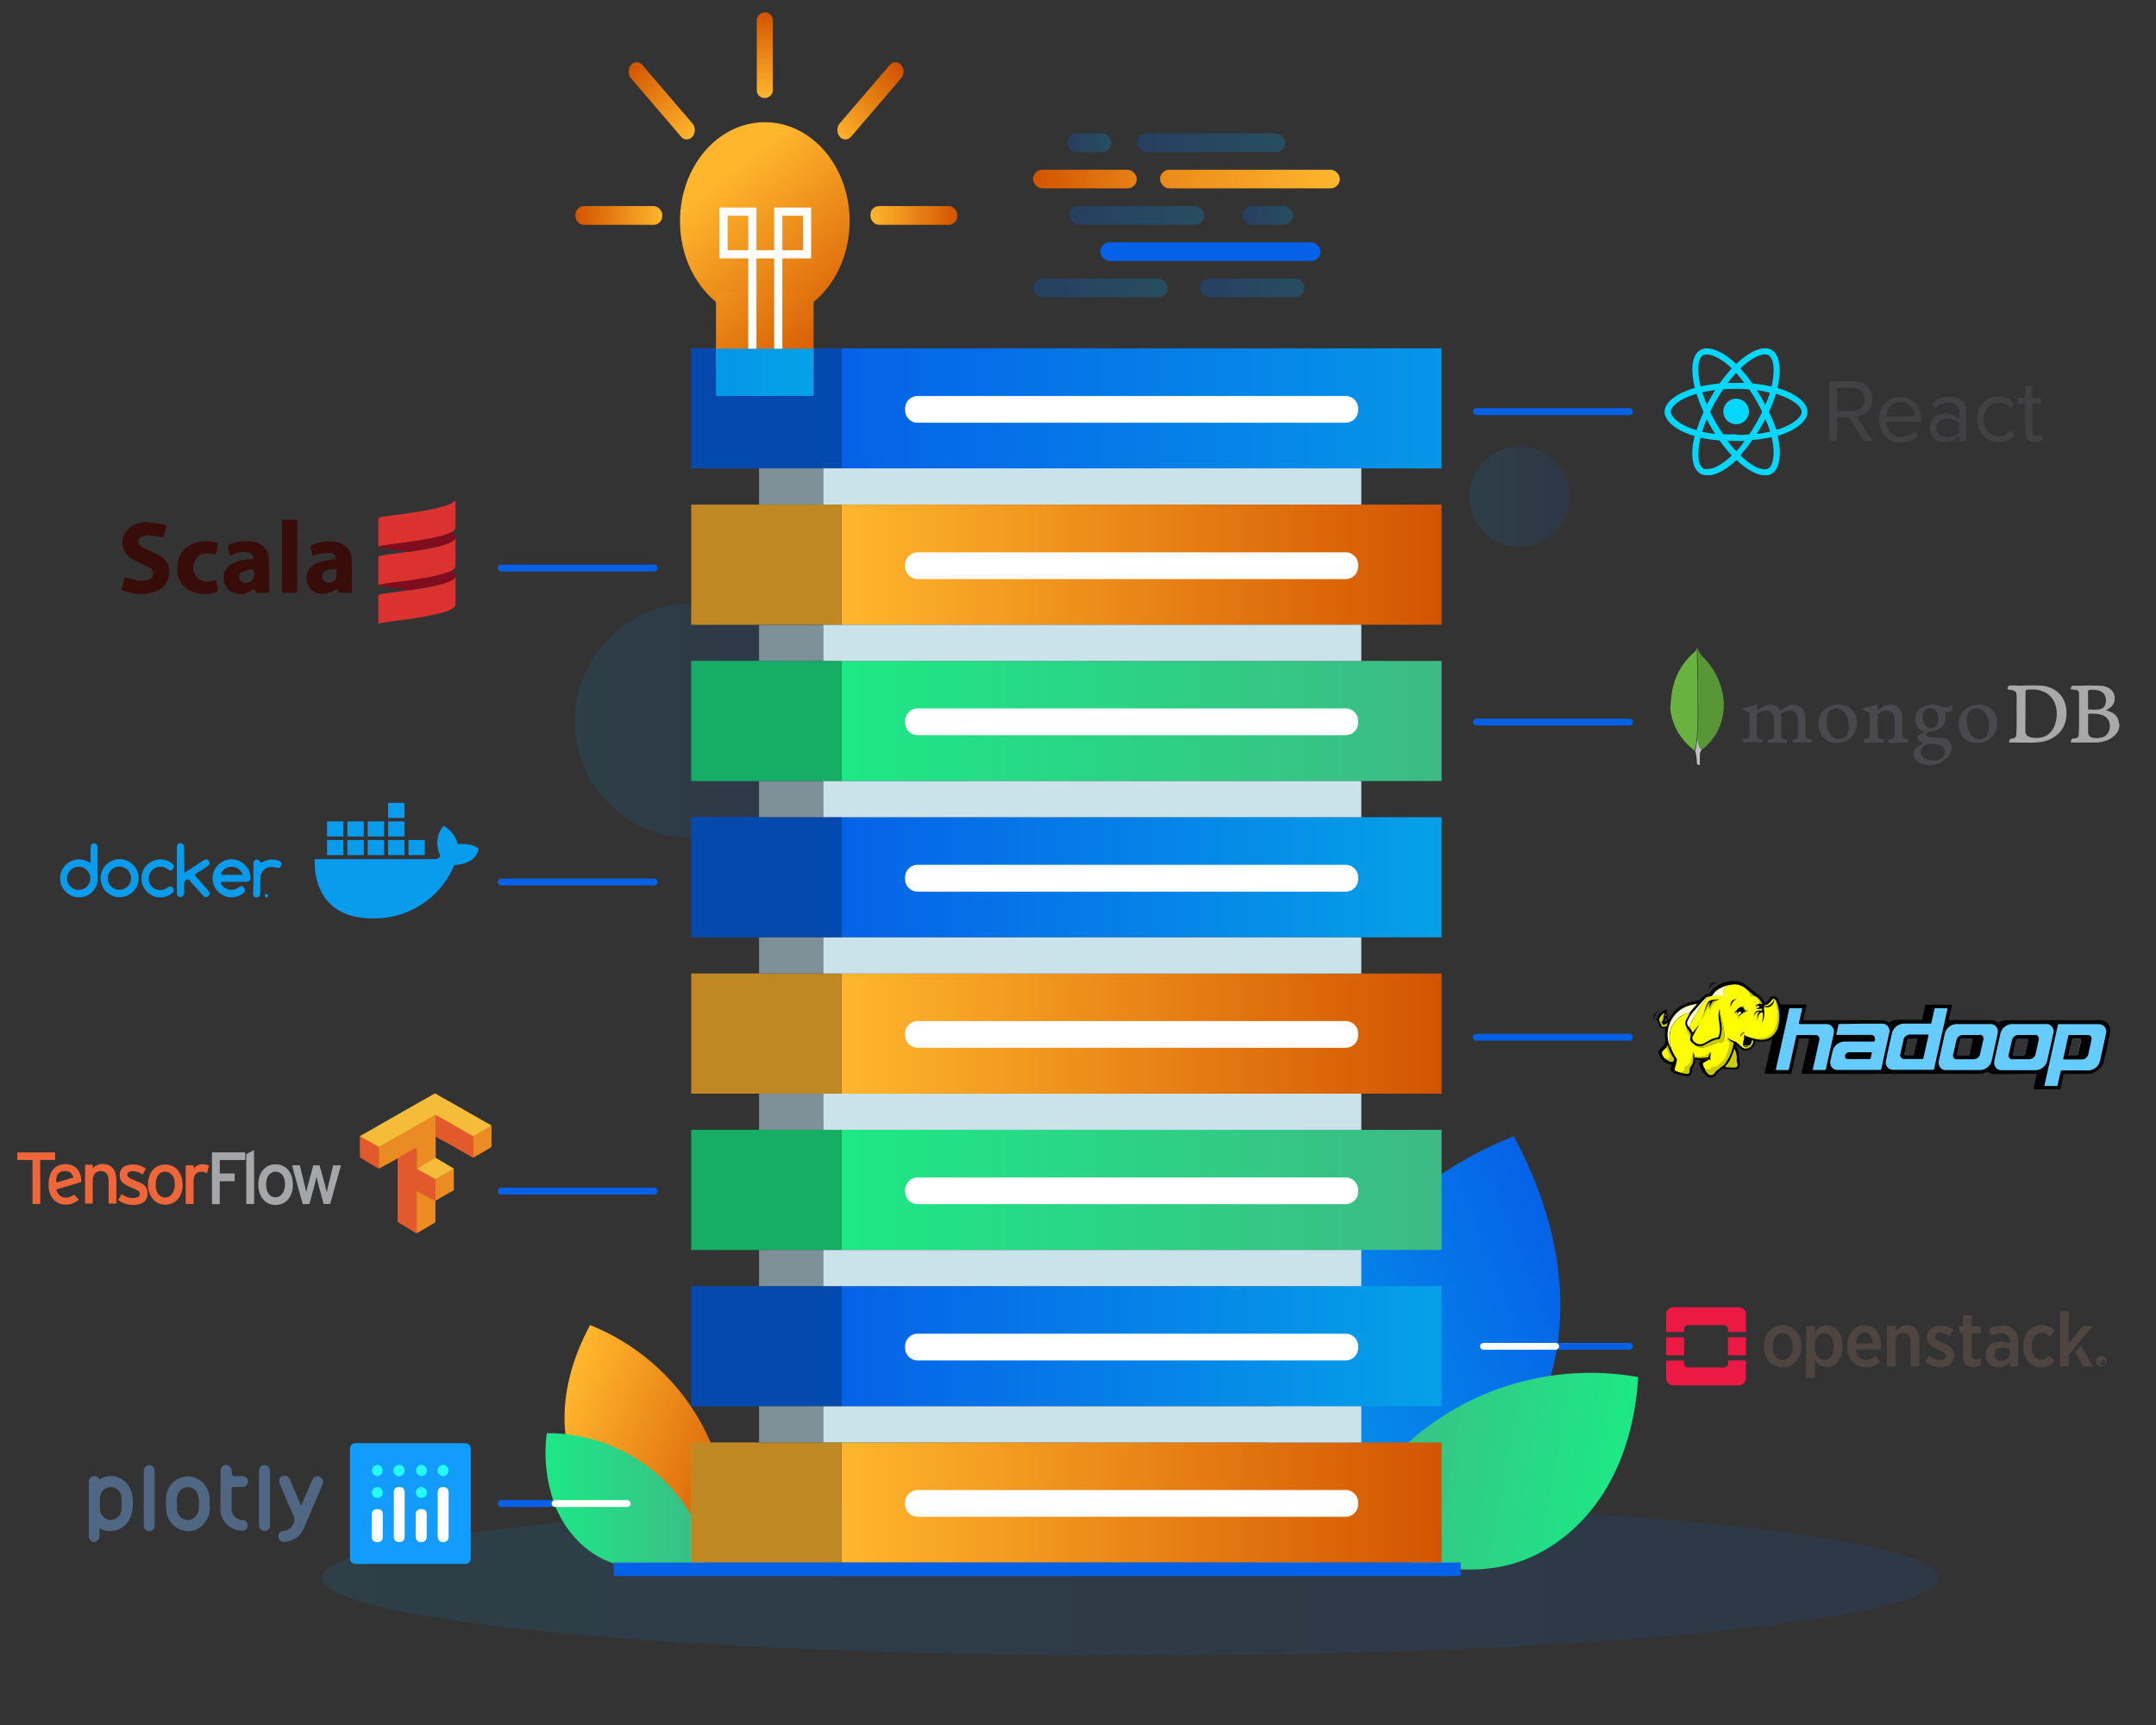 <svg id="Layer_1" data-name="Layer 1" xmlns="http://www.w3.org/2000/svg" xmlns:xlink="http://www.w3.org/1999/xlink" viewBox="0 0 650 520"><rect x="0" y="0" width="650" height="520" fill="#333333" stroke="none"/><defs><style>.cls-1,.cls-2,.cls-3{opacity:0.11;}.cls-1{fill:url(#linear-gradient);}.cls-2{fill:url(#linear-gradient-2);}.cls-3{fill:url(#linear-gradient-3);}.cls-4{fill:url(#linear-gradient-4);}.cls-5{fill:url(#linear-gradient-5);}.cls-6{fill:url(#linear-gradient-6);}.cls-7{fill:url(#linear-gradient-7);}.cls-8{fill:url(#linear-gradient-8);}.cls-9{fill:url(#linear-gradient-9);}.cls-10{fill:url(#linear-gradient-10);}.cls-11{fill:url(#linear-gradient-11);}.cls-12{fill:url(#linear-gradient-12);}.cls-13{fill:url(#linear-gradient-13);}.cls-14{fill:#cae2ea;}.cls-15{fill:#7e9199;}.cls-16{fill:url(#linear-gradient-14);}.cls-17{fill:url(#linear-gradient-15);}.cls-18{fill:url(#linear-gradient-16);}.cls-19{fill:url(#linear-gradient-17);}.cls-20{fill:url(#linear-gradient-18);}.cls-21{fill:url(#linear-gradient-19);}.cls-22{fill:url(#linear-gradient-20);}.cls-23{fill:url(#linear-gradient-21);}.cls-24{fill:url(#linear-gradient-22);}.cls-25{fill:url(#linear-gradient-23);}.cls-26,.cls-85,.cls-86,.cls-87,.cls-88,.cls-89,.cls-92{opacity:0.25;}.cls-27{fill:#fff;}.cls-28{fill:#0562e8;}.cls-29,.cls-30,.cls-79{fill:none;stroke-miterlimit:10;}.cls-29{stroke:#0562e8;}.cls-29,.cls-30{stroke-linecap:round;stroke-width:2.05px;}.cls-30,.cls-79{stroke:#fff;}.cls-31{fill:#0bd9fe;}.cls-32{fill:#02d8ff;}.cls-33{fill:#414042;}.cls-34{fill:#dc322f;}.cls-35{fill:#7f0d1d;}.cls-36{fill:#380d09;}.cls-37{fill:#69b23f;}.cls-38{fill:#aaa9a9;}.cls-39{fill:#c3bfc0;}.cls-40{fill:#599736;}.cls-41{fill:#49484d;}.cls-42{fill:#099cec;}.cls-43{fill:#0a0a0a;}.cls-44{fill:#050505;}.cls-45{fill:#1d1d1d;}.cls-46{fill:#131313;}.cls-47{fill:#fefe00;}.cls-48{fill:#66cbfe;}.cls-49{fill:#fefecb;}.cls-50{fill:#cbcb00;}.cls-51{fill:#caca00;}.cls-52{fill:#c9c900;}.cls-53{fill:#fafa00;}.cls-54{fill:#f8f8c6;}.cls-55{fill:#baba05;}.cls-56{fill:#c8c800;}.cls-57{fill:#bb0;}.cls-58{fill:#010100;}.cls-59{fill:#060600;}.cls-60{fill:#090900;}.cls-61{fill:#caca01;}.cls-62{fill:#c0c000;}.cls-63{fill:#fcfcc9;}.cls-64{fill:#ea8b23;}.cls-65{fill:#f5bc3a;}.cls-66{fill:#e25a2b;}.cls-67{fill:#a5a6a8;}.cls-68{fill:#ee6639;}.cls-69{fill:#ec1944;}.cls-70{fill:#4e4540;}.cls-71{fill:#119cfe;}.cls-72{fill:#506784;}.cls-73{fill:#fefefe;}.cls-74{fill:#fdfefe;}.cls-75{fill:#25fcfc;}.cls-76{fill:url(#linear-gradient-24);}.cls-77{fill:url(#linear-gradient-25);}.cls-78{fill:url(#linear-gradient-26);}.cls-79{stroke-width:2.46px;}.cls-80{fill:url(#linear-gradient-27);}.cls-81{fill:url(#linear-gradient-28);}.cls-82{fill:url(#linear-gradient-29);}.cls-83{fill:url(#linear-gradient-30);}.cls-84{fill:url(#linear-gradient-31);}.cls-85{fill:url(#linear-gradient-32);}.cls-86{fill:url(#linear-gradient-33);}.cls-87{fill:url(#linear-gradient-34);}.cls-88{fill:url(#linear-gradient-35);}.cls-89{fill:url(#linear-gradient-36);}.cls-90{fill:url(#linear-gradient-37);}.cls-91{fill:url(#linear-gradient-38);}.cls-92{fill:url(#linear-gradient-39);}</style><linearGradient id="linear-gradient" x1="173.31" y1="217.34" x2="243.9" y2="217.34" gradientUnits="userSpaceOnUse"><stop offset="0" stop-color="#05a1e8"/><stop offset="1" stop-color="#0562e8"/></linearGradient><linearGradient id="linear-gradient-2" x1="443.01" y1="149.73" x2="473.23" y2="149.73" xlink:href="#linear-gradient"/><linearGradient id="linear-gradient-3" x1="97.19" y1="475.64" x2="584.41" y2="475.64" xlink:href="#linear-gradient"/><linearGradient id="linear-gradient-4" x1="360.11" y1="393.76" x2="481.39" y2="393.76" gradientTransform="translate(-118.07 202.4) rotate(-21.93)" xlink:href="#linear-gradient"/><linearGradient id="linear-gradient-5" x1="176.7" y1="304.49" x2="243.23" y2="304.49" gradientTransform="matrix(-0.93, -0.37, -0.37, 0.93, 506.73, 232.71)" gradientUnits="userSpaceOnUse"><stop offset="0" stop-color="#d35400"/><stop offset="1" stop-color="#ffb62d"/></linearGradient><linearGradient id="linear-gradient-6" x1="193.14" y1="320.25" x2="243.67" y2="320.25" gradientTransform="matrix(-1, 0, 0, 1, 407.86, 132.04)" gradientUnits="userSpaceOnUse"><stop offset="0" stop-color="#3dba85"/><stop offset="1" stop-color="#1de885"/></linearGradient><linearGradient id="linear-gradient-7" x1="410.8" y1="459.75" x2="493.3" y2="459.75" gradientTransform="translate(82.08 -89.74) rotate(9.93)" xlink:href="#linear-gradient-6"/><linearGradient id="linear-gradient-8" x1="236.9" y1="358.69" x2="417.83" y2="358.69" gradientTransform="matrix(-1, 0, 0, 1, 671.52, 0)" xlink:href="#linear-gradient-6"/><linearGradient id="linear-gradient-9" x1="378.58" y1="358.69" x2="412.63" y2="358.69" gradientTransform="matrix(-1, 0, 0, 1, 671.52, 0)" xlink:href="#linear-gradient-6"/><linearGradient id="linear-gradient-10" x1="236.9" y1="405.82" x2="417.83" y2="405.82" gradientTransform="matrix(-1, 0, 0, 1, 671.52, 0)" xlink:href="#linear-gradient"/><linearGradient id="linear-gradient-11" x1="378.58" y1="405.82" x2="412.63" y2="405.82" gradientTransform="matrix(-1, 0, 0, 1, 671.52, 0)" xlink:href="#linear-gradient"/><linearGradient id="linear-gradient-12" x1="236.9" y1="452.94" x2="417.83" y2="452.94" gradientTransform="matrix(-1, 0, 0, 1, 671.52, 0)" xlink:href="#linear-gradient-5"/><linearGradient id="linear-gradient-13" x1="378.58" y1="452.94" x2="412.63" y2="452.94" gradientTransform="matrix(-1, 0, 0, 1, 671.52, 0)" xlink:href="#linear-gradient-5"/><linearGradient id="linear-gradient-14" x1="236.9" y1="311.57" x2="417.83" y2="311.57" gradientTransform="matrix(-1, 0, 0, 1, 671.52, 0)" xlink:href="#linear-gradient-5"/><linearGradient id="linear-gradient-15" x1="378.58" y1="311.57" x2="412.63" y2="311.57" gradientTransform="matrix(-1, 0, 0, 1, 671.52, 0)" xlink:href="#linear-gradient-5"/><linearGradient id="linear-gradient-16" x1="236.9" y1="264.45" x2="417.83" y2="264.45" gradientTransform="matrix(-1, 0, 0, 1, 671.52, 0)" xlink:href="#linear-gradient"/><linearGradient id="linear-gradient-17" x1="378.58" y1="264.45" x2="412.63" y2="264.45" gradientTransform="matrix(-1, 0, 0, 1, 671.52, 0)" xlink:href="#linear-gradient"/><linearGradient id="linear-gradient-18" x1="236.9" y1="217.34" x2="417.83" y2="217.34" gradientTransform="matrix(-1, 0, 0, 1, 671.52, 0)" xlink:href="#linear-gradient-6"/><linearGradient id="linear-gradient-19" x1="378.58" y1="217.34" x2="412.63" y2="217.34" gradientTransform="matrix(-1, 0, 0, 1, 671.52, 0)" xlink:href="#linear-gradient-6"/><linearGradient id="linear-gradient-20" x1="236.9" y1="170.22" x2="417.83" y2="170.22" gradientTransform="matrix(-1, 0, 0, 1, 671.52, 0)" xlink:href="#linear-gradient-5"/><linearGradient id="linear-gradient-21" x1="378.58" y1="170.22" x2="412.63" y2="170.22" gradientTransform="matrix(-1, 0, 0, 1, 671.52, 0)" xlink:href="#linear-gradient-5"/><linearGradient id="linear-gradient-22" x1="199.5" y1="123.1" x2="417.32" y2="123.1" gradientTransform="matrix(-1, 0, 0, 1, 671.52, 0)" xlink:href="#linear-gradient"/><linearGradient id="linear-gradient-23" x1="378.58" y1="123.1" x2="412.63" y2="123.1" gradientTransform="matrix(-1, 0, 0, 1, 671.52, 0)" xlink:href="#linear-gradient"/><linearGradient id="linear-gradient-24" x1="412.32" y1="102.03" x2="452.4" y2="52.5" gradientTransform="matrix(-1, 0, 0, 1, 671.52, 0)" xlink:href="#linear-gradient-5"/><linearGradient id="linear-gradient-25" x1="427.97" y1="115.79" x2="467.04" y2="67.5" gradientTransform="matrix(1, 0, 0, -1, -210.37, 199.5)" xlink:href="#linear-gradient-5"/><linearGradient id="linear-gradient-26" x1="427.52" y1="112.23" x2="591.44" y2="112.23" gradientTransform="matrix(1, 0, 0, -1, -210.37, 224.46)" xlink:href="#linear-gradient"/><linearGradient id="linear-gradient-27" x1="382.91" y1="64.95" x2="409.1" y2="64.95" gradientTransform="matrix(1, 0, 0, -1, -120.49, 129.9)" xlink:href="#linear-gradient-5"/><linearGradient id="linear-gradient-28" x1="298.52" y1="-194.09" x2="326.9" y2="-194.09" gradientTransform="matrix(-0.71, 0.71, 0.71, 0.71, 620.78, -53.47)" xlink:href="#linear-gradient-5"/><linearGradient id="linear-gradient-29" x1="-124.08" y1="64.95" x2="-97.89" y2="64.95" gradientTransform="translate(297.55)" xlink:href="#linear-gradient-5"/><linearGradient id="linear-gradient-30" x1="-60.09" y1="164.52" x2="-31.71" y2="164.52" gradientTransform="translate(348.29 -53.47) rotate(45)" xlink:href="#linear-gradient-5"/><linearGradient id="linear-gradient-31" x1="92.94" y1="-310.4" x2="118.73" y2="-310.4" gradientTransform="matrix(1, 0, 0, -1, 124.74, -293.76)" xlink:href="#linear-gradient-5"/><linearGradient id="linear-gradient-32" x1="331.65" y1="49.25" x2="372.26" y2="49.25" gradientTransform="translate(683.7 136.04) rotate(180)" xlink:href="#linear-gradient"/><linearGradient id="linear-gradient-33" x1="290.42" y1="49.25" x2="321.8" y2="49.25" gradientTransform="translate(683.7 136.04) rotate(180)" xlink:href="#linear-gradient"/><linearGradient id="linear-gradient-34" x1="320.66" y1="71.12" x2="361.28" y2="71.12" gradientTransform="translate(683.7 136.04) rotate(180)" xlink:href="#linear-gradient"/><linearGradient id="linear-gradient-35" x1="348.64" y1="92.99" x2="361.89" y2="92.99" gradientTransform="translate(683.7 136.04) rotate(180)" xlink:href="#linear-gradient"/><linearGradient id="linear-gradient-36" x1="293.93" y1="71.12" x2="309.02" y2="71.12" gradientTransform="translate(683.7 136.04) rotate(180)" xlink:href="#linear-gradient"/><linearGradient id="linear-gradient-37" x1="331.79" y1="82.06" x2="400.97" y2="82.06" gradientTransform="matrix(1, 0, 0, -1, -20.36, 136.04)" xlink:href="#linear-gradient-5"/><linearGradient id="linear-gradient-38" x1="303.76" y1="82.06" x2="423.57" y2="82.06" gradientTransform="matrix(1, 0, 0, -1, -20.36, 136.04)" xlink:href="#linear-gradient-5"/><linearGradient id="linear-gradient-39" x1="296.23" y1="92.99" x2="340.97" y2="92.99" gradientTransform="translate(683.7 136.04) rotate(180)" xlink:href="#linear-gradient"/></defs><circle class="cls-1" cx="208.61" cy="217.34" r="35.3"/><circle class="cls-2" cx="458.12" cy="149.73" r="15.11"/><ellipse class="cls-3" cx="340.8" cy="475.64" rx="243.61" ry="23.44"/><path class="cls-4" d="M378.72,472.14c.5-18.23,1.85-36.65,7.28-54.07a121,121,0,0,1,70.36-75.55C464.91,358.33,470.5,376,470.41,394s-6.22,36.21-18.6,49.24c-13.9,14.62-33.92,21.41-53.1,27.68"/><path class="cls-5" d="M220.5,470.55c-.28-10-1-20.1-4-29.66a66.37,66.37,0,0,0-38.59-41.44c-4.69,8.67-7.76,18.37-7.71,28.22s3.42,19.86,10.21,27c7.62,8,18.6,11.74,29.13,15.18"/><path class="cls-6" d="M215.1,470c-3-7-6.43-13.87-11.25-19.75a50.41,50.41,0,0,0-39-18.21,45.25,45.25,0,0,0,2.6,22.07c2.84,6.93,8.06,13,14.87,16.12,7.65,3.48,16.45,3,24.83,2.4"/><path class="cls-7" d="M402.49,462.13c6.83-10.36,14.23-20.51,23.62-28.63a82.31,82.31,0,0,1,67.78-18.38c-.74,12.2-3.86,24.43-10.36,34.77s-16.6,18.69-28.43,21.77c-13.28,3.46-27.28.19-40.62-3.08"/><rect class="cls-8" x="253.69" y="340.59" width="180.93" height="36.2"/><rect class="cls-9" x="208.41" y="340.59" width="45.27" height="36.2"/><rect class="cls-10" x="253.69" y="387.72" width="180.93" height="36.2"/><rect class="cls-11" x="208.41" y="387.72" width="45.27" height="36.2"/><rect class="cls-12" x="253.69" y="434.84" width="180.93" height="36.2"/><rect class="cls-13" x="208.41" y="434.84" width="45.27" height="36.2"/><rect class="cls-14" x="248.15" y="376.8" width="162.26" height="10.91"/><rect class="cls-14" x="248.15" y="423.92" width="162.26" height="10.91"/><rect class="cls-15" x="228.84" y="376.8" width="19.32" height="10.91"/><rect class="cls-16" x="253.69" y="293.47" width="180.93" height="36.2"/><rect class="cls-17" x="208.41" y="293.47" width="45.27" height="36.2"/><rect class="cls-14" x="248.15" y="329.68" width="162.26" height="10.91"/><rect class="cls-15" x="228.84" y="329.68" width="19.32" height="10.91"/><rect class="cls-18" x="253.69" y="246.35" width="180.93" height="36.2"/><rect class="cls-19" x="208.41" y="246.35" width="45.27" height="36.2"/><rect class="cls-14" x="248.15" y="282.57" width="162.26" height="10.91"/><rect class="cls-15" x="228.84" y="282.57" width="19.32" height="10.91"/><rect class="cls-20" x="253.69" y="199.24" width="180.93" height="36.2"/><rect class="cls-21" x="208.41" y="199.24" width="45.27" height="36.2"/><rect class="cls-14" x="248.15" y="235.44" width="162.26" height="10.91"/><rect class="cls-15" x="228.84" y="235.44" width="19.32" height="10.91"/><rect class="cls-22" x="253.69" y="152.12" width="180.93" height="36.2"/><rect class="cls-23" x="208.41" y="152.12" width="45.27" height="36.2"/><rect class="cls-14" x="248.15" y="188.33" width="162.26" height="10.91"/><rect class="cls-15" x="228.84" y="188.33" width="19.32" height="10.91"/><rect class="cls-24" x="253.69" y="105" width="180.93" height="36.2"/><rect class="cls-25" x="208.41" y="105" width="45.27" height="36.2"/><rect class="cls-26" x="208.41" y="340.59" width="45.27" height="36.2"/><rect class="cls-26" x="208.41" y="387.72" width="45.27" height="36.2"/><rect class="cls-26" x="208.41" y="434.84" width="45.27" height="36.2"/><rect class="cls-26" x="208.41" y="293.47" width="45.27" height="36.2"/><rect class="cls-26" x="208.41" y="246.35" width="45.27" height="36.2"/><rect class="cls-26" x="208.41" y="199.24" width="45.27" height="36.2"/><rect class="cls-26" x="208.41" y="152.12" width="45.27" height="36.2"/><rect class="cls-26" x="208.41" y="105" width="45.27" height="36.2"/><path class="cls-27" d="M409.47,359h0a3.8,3.8,0,0,1-3.49,4H276.37a3.8,3.8,0,0,1-3.49-4h0a3.8,3.8,0,0,1,3.49-4.05H406A3.8,3.8,0,0,1,409.47,359Z"/><path class="cls-27" d="M409.47,406.1h0a3.8,3.8,0,0,1-3.49,4H276.37a3.8,3.8,0,0,1-3.49-4h0a3.8,3.8,0,0,1,3.49-4.05H406A3.8,3.8,0,0,1,409.47,406.1Z"/><path class="cls-27" d="M409.47,453.22h0a3.8,3.8,0,0,1-3.49,4H276.37a3.8,3.8,0,0,1-3.49-4h0a3.8,3.8,0,0,1,3.49-4.05H406A3.8,3.8,0,0,1,409.47,453.22Z"/><path class="cls-27" d="M409.47,311.85h0a3.8,3.8,0,0,1-3.49,4H276.37a3.8,3.8,0,0,1-3.49-4h0a3.8,3.8,0,0,1,3.49-4.05H406A3.8,3.8,0,0,1,409.47,311.85Z"/><path class="cls-27" d="M409.47,264.74h0a3.8,3.8,0,0,1-3.49,4.05H276.37a3.8,3.8,0,0,1-3.49-4.05h0a3.8,3.8,0,0,1,3.49-4.05H406A3.8,3.8,0,0,1,409.47,264.74Z"/><path class="cls-27" d="M409.47,217.62h0a3.8,3.8,0,0,1-3.49,4H276.37a3.8,3.8,0,0,1-3.49-4h0a3.8,3.8,0,0,1,3.49-4.05H406A3.8,3.8,0,0,1,409.47,217.62Z"/><path class="cls-27" d="M409.47,170.51h0a3.8,3.8,0,0,1-3.49,4.05H276.37a3.8,3.8,0,0,1-3.49-4.05h0a3.8,3.8,0,0,1,3.49-4H406A3.8,3.8,0,0,1,409.47,170.51Z"/><path class="cls-27" d="M409.47,123.38h0a3.8,3.8,0,0,1-3.49,4.05H276.37a3.8,3.8,0,0,1-3.49-4.05h0a3.8,3.8,0,0,1,3.49-4H406A3.8,3.8,0,0,1,409.47,123.38Z"/><rect class="cls-14" x="248.15" y="141.19" width="162.26" height="10.91"/><rect class="cls-15" x="228.84" y="141.19" width="19.32" height="10.91"/><rect class="cls-15" x="228.84" y="423.92" width="19.32" height="10.91"/><rect class="cls-28" x="185.03" y="471.03" width="255.33" height="4.06"/><line class="cls-29" x1="166.61" y1="453.24" x2="151.08" y2="453.24"/><line class="cls-29" x1="197.23" y1="359.07" x2="151.08" y2="359.07"/><line class="cls-29" x1="197.23" y1="265.87" x2="151.08" y2="265.87"/><line class="cls-29" x1="197.23" y1="171.25" x2="151.08" y2="171.25"/><line class="cls-29" x1="469.46" y1="405.84" x2="491.25" y2="405.84"/><line class="cls-30" x1="447.23" y1="405.84" x2="469.01" y2="405.84"/><line class="cls-30" x1="167.33" y1="453.24" x2="189.11" y2="453.24"/><line class="cls-29" x1="445.1" y1="312.67" x2="491.25" y2="312.67"/><line class="cls-29" x1="445.1" y1="217.67" x2="491.25" y2="217.67"/><line class="cls-29" x1="445.1" y1="124.08" x2="491.25" y2="124.08"/><path class="cls-31" d="M515.31,143.24v0h-1.23v0Z"/><path class="cls-32" d="M515.31,143.24H514.1a3.48,3.48,0,0,1-2.15-1,4.9,4.9,0,0,1-1.24-2,9.64,9.64,0,0,1-.46-2.38,15.51,15.51,0,0,1,0-2.55,20.65,20.65,0,0,1,.43-2.82c.05-.28.12-.56.19-.84s0-.21-.15-.26a21,21,0,0,1-3.31-1.25,14,14,0,0,1-3.46-2.21,6.66,6.66,0,0,1-1.67-2.1,3.67,3.67,0,0,1,.08-3.55,6.8,6.8,0,0,1,1.72-2A14.69,14.69,0,0,1,508,118a26,26,0,0,1,2.73-1h.11c.11,0,.12-.09.1-.18-.09-.35-.17-.7-.24-1.1a23.22,23.22,0,0,1-.44-3.32,12.43,12.43,0,0,1,0-1.93,8.76,8.76,0,0,1,.71-3.07,4.13,4.13,0,0,1,1.52-1.81,3.68,3.68,0,0,1,1.74-.55,6.81,6.81,0,0,1,2.79.44,14.46,14.46,0,0,1,3.71,2,23.32,23.32,0,0,1,2.55,2.1c.18.16.16.15.32,0a23.14,23.14,0,0,1,3.75-2.94,11.72,11.72,0,0,1,3.21-1.43,6.06,6.06,0,0,1,1.64-.22,3.63,3.63,0,0,1,3.31,1.93,7,7,0,0,1,.86,2.44,14.31,14.31,0,0,1,.15,3.58,22,22,0,0,1-.6,3.8c0,.22,0,.22.17.29a22.79,22.79,0,0,1,3.37,1.26,14.8,14.8,0,0,1,3.21,2,6.87,6.87,0,0,1,1.74,2,3.78,3.78,0,0,1,.5,2,4.13,4.13,0,0,1-.67,2.07,8,8,0,0,1-2,2,16.82,16.82,0,0,1-3.92,2.21c-.72.29-1.44.54-2.21.78-.19.06-.19.06-.15.26a22,22,0,0,1,.57,3.51,14,14,0,0,1-.26,4.33,6.06,6.06,0,0,1-1.11,2.45,3.65,3.65,0,0,1-2.26,1.35h-1.4a5.57,5.57,0,0,1-1.39-.3,13.28,13.28,0,0,1-3.52-1.79,23.6,23.6,0,0,1-2.9-2.37h-.06c-.12-.11-.12-.11-.24,0-.49.47-1,.92-1.54,1.35a17.5,17.5,0,0,1-3.59,2.29,9.69,9.69,0,0,1-2.72.86Zm8.16-12.15c1.11,0,2.4,0,3.67-.11a.37.37,0,0,0,.35-.2c.2-.33.42-.66.64-1q1.67-2.65,3.06-5.44a.39.39,0,0,0,0-.39,64.74,64.74,0,0,0-3.67-6.36.53.53,0,0,0-.46-.25c-.85,0-1.7-.1-2.56-.11-1.57,0-3.14,0-4.71.11a.47.47,0,0,0-.44.24,54.34,54.34,0,0,0-3.67,6.36.4.4,0,0,0,0,.42c.69,1.38,1.41,2.74,2.21,4,.48.82,1,1.61,1.53,2.4a.31.31,0,0,0,.31.17h.58c1,0,2,0,3.16,0Zm-19.75-7a2.26,2.26,0,0,0,.34,1.11,5.66,5.66,0,0,0,1.1,1.29,12.38,12.38,0,0,0,2.81,1.84,19.09,19.09,0,0,0,3.32,1.27c.21.07.21.07.27-.15s.1-.32.16-.48a45.08,45.08,0,0,1,1.82-4.64.36.36,0,0,0,0-.32,45,45,0,0,1-2-5.13c-.05-.16-.05-.16-.23-.12a22.7,22.7,0,0,0-3,1.11,12.15,12.15,0,0,0-3,1.82,4.84,4.84,0,0,0-1.27,1.47,2,2,0,0,0-.34.86ZM512,136.89a10.2,10.2,0,0,0,.26,2.27,4.11,4.11,0,0,0,.74,1.6,1.68,1.68,0,0,0,1,.64,3.14,3.14,0,0,0,.75,0,6.15,6.15,0,0,0,1.85-.37,13.4,13.4,0,0,0,2.91-1.57,22.37,22.37,0,0,0,2.45-2c.2-.19.15-.15,0-.33-.31-.34-.61-.67-.91-1a39,39,0,0,1-2.51-3.21.42.42,0,0,0-.3-.18l-1-.08c-.68-.07-1.36-.16-2-.27s-1.56-.24-2.33-.42c-.21,0-.21,0-.26.17-.15.62-.28,1.24-.38,1.87a16.89,16.89,0,0,0-.21,2.84Zm12.76.41a.28.28,0,0,0,.11.13l.81.74a16.87,16.87,0,0,0,3.31,2.36,7.43,7.43,0,0,0,2.86.94,2,2,0,0,0,2-1,4.88,4.88,0,0,0,.4-.83,9.55,9.55,0,0,0,.47-3.31,17.32,17.32,0,0,0-.4-3.59c0-.28-.11-.54-.17-.81s0-.16-.22-.13h-.07c-.85.18-1.71.34-2.57.48s-1.84.25-2.76.34a.47.47,0,0,0-.41.25,41.85,41.85,0,0,1-3,3.87Zm-12.74-25.85a19.32,19.32,0,0,0,.31,3.31c.09.5.21,1,.31,1.49.05.24.05.24.28.18l.32-.06a39.09,39.09,0,0,1,4.93-.74.56.56,0,0,0,.43-.25,38.32,38.32,0,0,1,2.74-3.47c.22-.26.44-.51.67-.76s.08-.14,0-.21l-.07-.06a21.92,21.92,0,0,0-2.36-1.94,13.15,13.15,0,0,0-3-1.65,5.58,5.58,0,0,0-2.21-.43,1.85,1.85,0,0,0-1.54.84,3.8,3.8,0,0,0-.51,1.1,9,9,0,0,0-.32,2.58Zm22.71.38a11.58,11.58,0,0,0-.28-2.63,4.18,4.18,0,0,0-.72-1.61,1.71,1.71,0,0,0-1-.69,3.21,3.21,0,0,0-1.31,0,7.82,7.82,0,0,0-2.21.81,19.54,19.54,0,0,0-4.42,3.25c-.08.08-.06.14,0,.22a37.68,37.68,0,0,1,3.4,4.25.5.5,0,0,0,.36.21,11.27,11.27,0,0,1,1.29.13c1,.11,1.89.26,2.81.44l1.3.28c.1,0,.14,0,.16-.1a.7.7,0,0,1,.08-.33,21.62,21.62,0,0,0,.53-4.31Zm.66,6.93v.09a43.28,43.28,0,0,1-2,5.13.36.36,0,0,0,0,.32c.34.71.65,1.43,1,2.16.41,1,.78,2,1.1,2.94.07.18.07.18.21.14a20.39,20.39,0,0,0,4.2-1.76,9.74,9.74,0,0,0,2.27-1.71,3.93,3.93,0,0,0,.8-1.1,1.78,1.78,0,0,0,0-1.65,3.79,3.79,0,0,0-.38-.6,7.13,7.13,0,0,0-1.7-1.54,16.37,16.37,0,0,0-3.87-1.9c-.52-.22-1-.42-1.57-.6Zm-5.71,12h.36l.86-.13c.87-.13,1.73-.28,2.59-.47.19,0,.2,0,.12-.24-.24-.74-.49-1.47-.79-2.21l-.59-1.41c-.79,1.46-1.63,2.92-2.55,4.38Zm-12.55.06a50.26,50.26,0,0,1-2.55-4.41.2.2,0,0,0-.08.1c-.47,1.15-.91,2.31-1.28,3.51,0,.14,0,.14.1.17.95.21,1.92.37,2.89.5Zm3.79,2.12a.25.25,0,0,0,.09.19,29.68,29.68,0,0,0,2.2,2.6l.22.24h.14l.09-.1a33.5,33.5,0,0,0,2.2-2.78c1-1.44.09-.07.06-.15-1.67,0-3.34,0-5-.08Zm8.76-15.27c.91,1.44,1.74,2.87,2.54,4.42.53-1.24,1-2.45,1.37-3.68a28.86,28.86,0,0,0-3.91-.81Zm-3.76-2.2a.71.71,0,0,0-.1-.14l-1-1.28c-.41-.51-.84-1-1.28-1.48-.14-.15-.15-.15-.28,0h0c-.81.88-1.57,1.8-2.3,2.74,0,0-.07.08,0,.14h2.48c.81,0,1.6-.05,2.47-.05ZM514.61,122c.77-1.51,1.61-3,2.51-4.42H517c-1,.14-1.95.28-2.91.48l-.74.15c-.11,0-.13.07-.1.17l.06.15c.3.92.62,1.82,1,2.72q.13.31.3.63Z"/><path class="cls-33" d="M564.69,133h-2.54c-.14,0-.17-.08-.22-.16-.43-.69-.88-1.38-1.32-2.06l-3-4.75a.39.39,0,0,0-.39-.21h-3.31c-.08,0-.11,0-.11.11v6.78c0,.32,0,.29-.28.29h-1.8c-.17,0-.17,0-.17-.18a.24.24,0,0,1,0-.12V115.18c0-.33,0-.29.28-.29h6.85a6.83,6.83,0,0,1,2.33.35,5,5,0,0,1,3.4,4,6,6,0,0,1-.33,3.31,4.74,4.74,0,0,1-2.8,2.68,5.51,5.51,0,0,1-1.44.35.38.38,0,0,0,.1.24l2.34,3.54c.77,1.18,1.49,2.21,2.21,3.37C564.59,132.79,564.62,132.86,564.69,133Zm-10.86-12.63h0v3.38s0,.09.08.09h4.59a5.16,5.16,0,0,0,1-.1,3.32,3.32,0,0,0,2.36-1.91,3.58,3.58,0,0,0,.17-2.39,3.08,3.08,0,0,0-1.29-1.88,3.57,3.57,0,0,0-2-.61H554c-.18,0-.18,0-.18.17v3.25Z"/><path class="cls-33" d="M577.32,130a.28.28,0,0,1,.1.09l.8,1.1c.07.1.07.17,0,.24a6.36,6.36,0,0,1-1.29,1,7.08,7.08,0,0,1-3.1.93,7.16,7.16,0,0,1-3.08-.35,6,6,0,0,1-3.83-3.83,7.42,7.42,0,0,1,.11-5.52,6.3,6.3,0,0,1,6.49-4,6,6,0,0,1,2.33.67,5.77,5.77,0,0,1,2.57,2.71,7.73,7.73,0,0,1,.75,3v.9c0,.3,0,.2-.21.2H568.87c-.26,0-.3-.07-.25.3a5.14,5.14,0,0,0,.93,2.44,4.27,4.27,0,0,0,2.71,1.69,5.65,5.65,0,0,0,5-1.48Zm-4.42-4.42H577c.2,0,.2,0,.2-.2a4.31,4.31,0,0,0-.38-1.61,4,4,0,0,0-1.95-2.1,4.32,4.32,0,0,0-2.35-.4,4,4,0,0,0-1.69.5,4.33,4.33,0,0,0-1.72,1.92,4.68,4.68,0,0,0-.46,1.72c0,.17,0,.17.16.17Z"/><path class="cls-33" d="M590.63,131.53l-.34.32a5.85,5.85,0,0,1-5.44,1.21,4.27,4.27,0,0,1-2.67-2.21,4.39,4.39,0,0,1-.36-2.45,4,4,0,0,1,.82-2.07,3.93,3.93,0,0,1,2.06-1.39,6.07,6.07,0,0,1,4.77.51,3.85,3.85,0,0,1,1,.76l.16.16c.06,0,0-.06,0-.08v-2.35a2.41,2.41,0,0,0-1.45-2.21,3.57,3.57,0,0,0-1.43-.37,5.06,5.06,0,0,0-3,.66,5.54,5.54,0,0,0-1.24,1,.38.38,0,0,1-.14.14.24.24,0,0,1-.12-.14l-.74-1.1c-.1-.15-.1-.15,0-.27a6.6,6.6,0,0,1,4-2,7.87,7.87,0,0,1,3,.15,4.44,4.44,0,0,1,1.39.57,3.74,3.74,0,0,1,1.73,2.57,5.86,5.86,0,0,1,.09,1v8.94s0,.1-.08.1h-1.76c-.18,0-.18,0-.19-.2v-1A.45.45,0,0,0,590.63,131.53Zm0-2.58v-1a.53.53,0,0,0-.15-.4,3.87,3.87,0,0,0-1-.79,4.93,4.93,0,0,0-2.06-.61,4.34,4.34,0,0,0-1.92.28A2.76,2.76,0,0,0,584,130a2.2,2.2,0,0,0,.15.31,2.82,2.82,0,0,0,2,1.42,4.65,4.65,0,0,0,2.94-.31,3.57,3.57,0,0,0,1.42-1,.53.53,0,0,0,.14-.38Z"/><path class="cls-33" d="M606,129.79a.59.59,0,0,1,.18.13l1.1,1c.11.1.11.12,0,.24a5.35,5.35,0,0,1-2.54,1.82,7,7,0,0,1-2.92.29,6.25,6.25,0,0,1-5.37-4.42,7.58,7.58,0,0,1,.43-5.92,6,6,0,0,1,4.66-3.31,6.92,6.92,0,0,1,2.9.14,5.47,5.47,0,0,1,2.8,2s.11.11,0,.19l-1.26,1.1c-.1,0-.13-.11-.18-.18a3.63,3.63,0,0,0-2.32-1.4,4.36,4.36,0,0,0-4.1,1.3,4.56,4.56,0,0,0-1.1,2.36,6.21,6.21,0,0,0,.16,3.31,4.42,4.42,0,0,0,5.54,2.89,5.18,5.18,0,0,0,.65-.26,4,4,0,0,0,1.22-1A.36.36,0,0,1,606,129.79Z"/><path class="cls-33" d="M615.3,130.94a.57.57,0,0,1,.13.21l.43,1.1c.07.2.07.2-.1.34a3.14,3.14,0,0,1-1.38.62,4.37,4.37,0,0,1-2-.08,2.32,2.32,0,0,1-1.65-1.63,3.77,3.77,0,0,1-.17-1.1v-8.46c0-.34,0-.32-.31-.32h-1.71c-.12,0-.16,0-.16-.17v-1.4c0-.16,0-.16.17-.16h1.92c.08,0,.11,0,.11-.11v-3.32c0-.08,0-.13.13-.13a.33.33,0,0,0,.14,0h1.49c.34,0,.31,0,.31.3v3c0,.31,0,.29.27.29h2.21c.21,0,.21,0,.21.19v1.42c0,.17,0,.17-.18.17h-2.35c-.09,0-.13,0-.12.12v7.89a2.63,2.63,0,0,0,.09.79,1.25,1.25,0,0,0,1.45,1l.08,0A2,2,0,0,0,615.3,130.94Z"/><path class="cls-32" d="M523.42,127.89a3.85,3.85,0,1,1,3.85-3.85h0A3.86,3.86,0,0,1,523.42,127.89Z"/><path class="cls-34" d="M114.06,188v-8.64a10.4,10.4,0,0,1,2.64-.53c2.1-.31,4.21-.57,6.32-.86.21-.11.44,0,.67-.08,2.58-.4,5.18-.78,7.73-1.38a20.24,20.24,0,0,0,4.49-1.43,2.7,2.7,0,0,0,1.4-1.24V182a1.49,1.49,0,0,1-.6,1.25,4.74,4.74,0,0,1-1,.59,15.88,15.88,0,0,1-2.91,1,116.25,116.25,0,0,1-13.47,2.3A51.23,51.23,0,0,0,114.06,188Z"/><path class="cls-34" d="M114.06,164.84v-8.72a12.23,12.23,0,0,1,2.67-.51c2.3-.35,4.62-.62,6.93-1a75.26,75.26,0,0,0,9.06-1.69c1.66-.45,3.39-.8,4.6-2.21v8.05a1.44,1.44,0,0,1-.63,1.27q-.36.25-.75.48a20.25,20.25,0,0,1-4.16,1.36c-2.64.62-5.31,1.05-8,1.43s-5.27.7-7.89,1.1A5.82,5.82,0,0,0,114.06,164.84Z"/><path class="cls-34" d="M114.06,176.4v-8.73c.58-.13,1.16-.23,1.75-.33,1.6-.27,3.2-.43,4.79-.67a20.86,20.86,0,0,0,2.37-.37,2.71,2.71,0,0,0,.57,0c2-.3,3.93-.57,5.87-1a31.11,31.11,0,0,0,6-1.62,3.39,3.39,0,0,0,1.9-1.46v8.19a1.41,1.41,0,0,1-.56,1.19,3.76,3.76,0,0,1-.81.5,7.26,7.26,0,0,1-1.25.54,43.52,43.52,0,0,1-7.2,1.69c-2,.35-4,.63-6,.91-1.6.22-3.2.41-4.8.64A12.44,12.44,0,0,0,114.06,176.4Z"/><path class="cls-35" d="M136,160.54a1.74,1.74,0,0,1,1.35,1.68,3.39,3.39,0,0,1-1.9,1.46,31.11,31.11,0,0,1-6,1.62c-1.94.4-3.91.66-5.87,1H123a5.27,5.27,0,0,1-.52-.1l-5-.67a20.74,20.74,0,0,1-3.4-.62v-.08a6.16,6.16,0,0,1,1.85-.43l7.89-1.1c2.63-.38,5.35-.81,8-1.43A20.36,20.36,0,0,0,136,160.54Z"/><path class="cls-35" d="M136,172.1a3.46,3.46,0,0,1,.91.61,1.07,1.07,0,0,1,.43,1.1,2.66,2.66,0,0,1-1.4,1.24,20.24,20.24,0,0,1-4.49,1.43c-2.55.6-5.15,1-7.73,1.38a1.87,1.87,0,0,0-.67.08c0-.1-.14-.07-.2-.08-2.21-.31-4.42-.59-6.63-.91a7.51,7.51,0,0,1-2.1-.46v-.09a12,12,0,0,1,2.64-.52c1.61-.24,3.21-.42,4.81-.64,2-.28,4-.57,6-.91a45.15,45.15,0,0,0,7.16-1.69A7.55,7.55,0,0,0,136,172.1Z"/><path class="cls-36" d="M36.63,177.82l1-3.85a36.93,36.93,0,0,0,3.89,1,9.7,9.7,0,0,0,3-.12,1.91,1.91,0,0,0,1.64-1.68,1.94,1.94,0,0,0-1.11-2.09c-.8-.45-1.67-.77-2.5-1.19A22.88,22.88,0,0,1,39.07,168a5.59,5.59,0,0,1-1-7.84,5.84,5.84,0,0,1,1.12-1.1,7.79,7.79,0,0,1,5.11-1.66,45.8,45.8,0,0,1,5.2.73c.64.1.75.47.55,1.1-.32,1-.56,2-.81,2.79-1.62-.24-3.14-.52-4.68-.66a3.41,3.41,0,0,0-1.71.39,1.66,1.66,0,0,0-1,2.12,1.72,1.72,0,0,0,.76.9,24.25,24.25,0,0,0,3,1.48c.84.4,1.71.73,2.51,1.21A5.51,5.51,0,0,1,51,172.75,5.62,5.62,0,0,1,47.54,178C44,179.62,40.35,179.21,36.63,177.82Z"/><path class="cls-36" d="M76.32,168.5a1.79,1.79,0,0,0-1.58-2h-.07a7.67,7.67,0,0,0-4.28.58l-1,.41a14.88,14.88,0,0,0-.55-1.87c-.47-1,0-1.41.88-1.71a13.46,13.46,0,0,1,6.57-.62,5.33,5.33,0,0,1,4.76,5.1c.14,1.58.08,3.18.1,4.78v5.52c-1.17,0-2.47.08-3.74,0-.27,0-.48-.74-.77-1.21l-.51.36a5.79,5.79,0,0,1-5.85.84c-3.31-1.28-3.88-6-1-8.29a10.5,10.5,0,0,1,6-1.79Zm.4,4.29c-.21-.41-.49-1.2-.63-1.18a11.58,11.58,0,0,0-3.32.89,1.64,1.64,0,0,0-.48,2.21,1.7,1.7,0,0,0,1.89,1c1.48-.1,2.35-1.16,2.54-2.88Z"/><path class="cls-36" d="M106.09,178.67h-4l-.31-1.1a21.2,21.2,0,0,1-3.61,1.35,4.67,4.67,0,0,1-5.52-3.21,4.85,4.85,0,0,1,2.73-5.94,28.17,28.17,0,0,1,4.9-1.16c.29,0,.57,0,.86,0a1.53,1.53,0,0,0-1.05-1.89,1.49,1.49,0,0,0-.51-.06,24.6,24.6,0,0,0-4.19.51,5.75,5.75,0,0,0-1.11.42c-.26-.8-.48-1.62-.66-2.44a1.07,1.07,0,0,1,.45-.87,12.16,12.16,0,0,1,7.73-.76,5.27,5.27,0,0,1,4.22,5.47C106.16,172.1,106.09,175.29,106.09,178.67Zm-4.62-7.07a5.33,5.33,0,0,0-3.45.67,1.66,1.66,0,0,0-.78,2.06,2.21,2.21,0,0,0,4.23-.92C101.5,172.85,101.47,172.29,101.47,171.6Z"/><path class="cls-36" d="M65.81,163.71l-.76,3.47c-2.36-.51-4.67-.9-6.11,1.54a4.34,4.34,0,0,0,.17,4.92c1.54,2.15,3.77,1.79,6.07,1.25.19,1.11.39,2.06.51,3.06a.88.88,0,0,1-.49.58,11.13,11.13,0,0,1-7.89-.42,6.91,6.91,0,0,1-3.84-6.32c-.15-3.06.83-5.67,3.55-7.32S62.68,162.81,65.81,163.71Z"/><path class="cls-36" d="M89.58,178.68H85v-22h4.62Z"/><path class="cls-37" d="M503.76,211.42a14.6,14.6,0,0,1,.14-1.7,23.09,23.09,0,0,1,.71-3.48,19.75,19.75,0,0,1,3.12-6.34,17.22,17.22,0,0,1,2.95-3.14,2.21,2.21,0,0,0,.86-1.75h0v.19l.07.33a.09.09,0,0,0,0,.07V198c.06.72,0,1.46.06,2.2.08,1.33,0,2.65.07,4,.09,2.88,0,5.76.07,8.64.06,2.09,0,4.18-.06,6.26a.43.43,0,0,1,0,.16c-.06.53-.09,1.07-.1,1.61a3.08,3.08,0,0,0,0,1.21v.1s-.1.09-.11.16a15,15,0,0,1-.28,2.4A7.3,7.3,0,0,1,511,226c0,.08,0,.22-.19.22a20,20,0,0,1-4.17-4.35c-.32-.47-.62-.94-.91-1.43a16.76,16.76,0,0,1-1.44-3.31,15.22,15.22,0,0,1-.46-1.73c-.05-.3-.11-.6-.15-.91s-.1-.56-.12-.84A18.33,18.33,0,0,1,503.76,211.42Z"/><path class="cls-38" d="M639,218.82a.2.2,0,0,0-.07.18,3.88,3.88,0,0,1-1.1,2.4,7.05,7.05,0,0,1-3.31,2,10.55,10.55,0,0,1-3.25.45h-3.12c-1,0-2.38,0-3.56-.05-.28,0-.33-.07-.28-.33l.09-.25c.19-.5.22-.55.79-.58a3.68,3.68,0,0,0,1-.24.66.66,0,0,0,.44-.49,3,3,0,0,0,.11-.67c0-.68.06-1.36.06-2.05v-9.93a1.41,1.41,0,0,0,0-.29,1,1,0,0,0-1.08-1h0l-1.24-.19c-.23,0-.24-.07-.19-.26a3.82,3.82,0,0,1,.31-.68.27.27,0,0,1,.33-.15,3.47,3.47,0,0,0,.91,0,14.82,14.82,0,0,0,2.21,0c1.62-.1,3.24,0,4.87,0a5.76,5.76,0,0,1,2.73.66,3.3,3.3,0,0,1,1.85,2.54,3.57,3.57,0,0,1-.18,1.94,3.83,3.83,0,0,1-1.27,1.6,4.27,4.27,0,0,1-1.1.62c0,.11.09.09.14.11a6.48,6.48,0,0,1,2.36,1.11,3.76,3.76,0,0,1,1.28,2.09.77.77,0,0,0,.08.43Zm-9.47-1.32v3.13a1.66,1.66,0,0,0,.13.73,1.43,1.43,0,0,0,1.1,1,6.61,6.61,0,0,0,2.73,0,3,3,0,0,0,2.21-1.73A4.14,4.14,0,0,0,636,218a3.33,3.33,0,0,0-2-2.35,5.92,5.92,0,0,0-2.35-.48H631a3.57,3.57,0,0,0-1.22,0c-.21,0-.25,0-.25.26C629.6,216.13,629.49,216.81,629.55,217.5Zm0-6.44h0v2.44c0,.39,0,.39.4.4a4,4,0,0,1,.49,0,9,9,0,0,0,2.64-.09,2.07,2.07,0,0,0,1.61-1.36,3.42,3.42,0,0,0,.14-2.12,2.64,2.64,0,0,0-1.24-1.8,3.74,3.74,0,0,0-1.11-.42,6.75,6.75,0,0,0-2.37-.15c-.44.06-.56.17-.58.63v2.46Z"/><path class="cls-39" d="M512.31,230.64c-.1-.14-.28-.12-.43-.17a.37.37,0,0,1-.28-.39,18.29,18.29,0,0,0-.26-2.66,7.93,7.93,0,0,0-.33-1.18c.16,0,.16-.13.19-.22a8,8,0,0,0,.26-1.29c.12-.8.24-1.6.28-2.41,0-.07,0-.15.11-.16a8.72,8.72,0,0,0,.4,2.73A1.9,1.9,0,0,0,513,226a.51.51,0,0,1-.11.22,1.79,1.79,0,0,0-.34.87,6.71,6.71,0,0,0-.09.89v2.66Z"/><path class="cls-40" d="M513,226a1.9,1.9,0,0,1-.79-1.11,8.72,8.72,0,0,1-.4-2.73v-.09a3.13,3.13,0,0,1,0-1.22c0-.54,0-1.07.1-1.61v-.15c.09-2.09.12-4.18.05-6.26-.08-2.88,0-5.77-.06-8.65,0-1.33,0-2.66-.07-4,0-.73,0-1.47-.06-2.21v-2.14a.67.67,0,0,1,0-.2,1.23,1.23,0,0,0-.08-.53c.1.24.21.46.32.69V196l.08.17c.06.11.12.22.17.33a6.2,6.2,0,0,0,1.21,1.59,21.49,21.49,0,0,1,3.45,4.48,21.88,21.88,0,0,1,2.47,6.62,17.62,17.62,0,0,1-1.25,10.55,16.5,16.5,0,0,1-4.92,6.16Z"/><path class="cls-38" d="M605.2,207.62a2.54,2.54,0,0,1,.41-.88.31.31,0,0,1,.28-.13c.64,0,1.29,0,1.94.06a16.35,16.35,0,0,0,2,0c1.73-.08,3.45-.07,5.18,0a8.39,8.39,0,0,1,3.9,1,7.3,7.3,0,0,1,3.59,4.09,8.61,8.61,0,0,1,.51,2.88,10.2,10.2,0,0,1-.4,3.16,7.65,7.65,0,0,1-1.32,2.55,9.14,9.14,0,0,1-4.22,2.89,12,12,0,0,1-2.21.49,28.48,28.48,0,0,1-3.92.13h-2.21c-.92,0-1.85,0-2.78-.05-.22,0-.25,0-.23-.25a1.57,1.57,0,0,1,.22-.66.35.35,0,0,1,.31-.2,5.26,5.26,0,0,0,.88-.17,1,1,0,0,0,.73-.92,14.87,14.87,0,0,0,.08-1.49c.11-3,0-6,.05-9a17.42,17.42,0,0,0-.07-1.91c-.08-.64-.38-.94-1.11-1.11a7.05,7.05,0,0,0-1.3-.21A.66.66,0,0,1,605.2,207.62Zm5.45,7.62c0,1.35-.08,3.32,0,5.33a1.55,1.55,0,0,0,.65,1.31,3.1,3.1,0,0,0,.58.28,7.08,7.08,0,0,0,3.39.18,5.33,5.33,0,0,0,3.72-2.68,9.61,9.61,0,0,0,1-5.77,7.87,7.87,0,0,0-.76-2.5,6.21,6.21,0,0,0-3-2.82,7.87,7.87,0,0,0-3.05-.71h-1.55a2,2,0,0,0-.6.11.46.46,0,0,0-.36.45v1.11C610.63,211.2,610.65,212.9,610.65,215.24Z"/><path class="cls-41" d="M529.61,218.71v3c0,.59.2.8.79.92a4.16,4.16,0,0,0,.69.12c.19,0,.25.12.23.28a2.26,2.26,0,0,1,0,.52c0,.12-.08.19-.22.19h-.55a36.43,36.43,0,0,0-4.18,0h-.49c-.26,0-.29,0-.31-.29v-.23c0-.37,0-.39.39-.45s.51-.11.76-.18a.79.79,0,0,0,.68-.82,19,19,0,0,1,.07-2V215.4a.83.83,0,0,0-.48-.84,6.57,6.57,0,0,0-1.11-.44l-.33-.13a.28.28,0,0,1-.13-.37.27.27,0,0,1,.13-.13.67.67,0,0,1,.35-.14,17.9,17.9,0,0,0,3.53-.89c.18-.06.22,0,.26.15a1.21,1.21,0,0,1,0,.38v.84c0,.11,0,.22.13.28s.19,0,.27-.08a9.08,9.08,0,0,1,1.93-1.18,4.85,4.85,0,0,1,1.39-.42,2.88,2.88,0,0,1,2.56.92,5,5,0,0,1,.5.62c.21.31.21.31.5.1a11,11,0,0,1,2.47-1.41,3.58,3.58,0,0,1,2.54,0,3.19,3.19,0,0,1,1.92,1.9,6.37,6.37,0,0,1,.43,2.52v4.6a.88.88,0,0,0,0,.23.72.72,0,0,0,.44.65,4.44,4.44,0,0,0,1.19.31c.28,0,.28,0,.26.35-.06.65-.06.66-.71.61a45.47,45.47,0,0,0-4.67,0c-.32,0-.32,0-.35-.29h0c0-.56,0-.56.5-.69a5.29,5.29,0,0,0,.57-.15.71.71,0,0,0,.49-.59,2.81,2.81,0,0,0,0-.58V217a3.91,3.91,0,0,0-.13-1,2.35,2.35,0,0,0-2.5-1.78,4.31,4.31,0,0,0-2.31.87.39.39,0,0,0-.17.42,6,6,0,0,1,.1,1.26V222a.72.72,0,0,0,.59.75l.88.2c.27,0,.29.07.29.33v.13c-.06.5-.07.53-.57.51-1.58-.08-3.17,0-4.76,0-.43,0-.46,0-.46-.44v-.17c0-.3,0-.31.33-.36l.74-.14a.77.77,0,0,0,.7-.8,48.58,48.58,0,0,0,0-5.12,3.44,3.44,0,0,0-.27-1.27,2.2,2.2,0,0,0-2.5-1.41,4.91,4.91,0,0,0-1.92.75.94.94,0,0,0-.47.87C529.62,216.68,529.61,217.7,529.61,218.71Z"/><path class="cls-41" d="M588.55,212.65a1.72,1.72,0,0,1-.27,1.62,1.29,1.29,0,0,1-1.11.42l-.47-.06c-.29-.06-.3,0-.23.25a4.87,4.87,0,0,1,0,2.34,3.57,3.57,0,0,1-1.18,1.94,5.7,5.7,0,0,1-3.51,1.39,1.38,1.38,0,0,0-.69.19.68.68,0,0,0-.28.91.63.63,0,0,0,.28.28,1.9,1.9,0,0,0,.9.25c1.1.07,2.2.13,3.23.26a4.74,4.74,0,0,1,1,.18,2.78,2.78,0,0,1,2.14,3.19,4.69,4.69,0,0,1-1.67,2.93,7.5,7.5,0,0,1-5.85,1.84,5.07,5.07,0,0,1-2.62-1,3.37,3.37,0,0,1-1.28-2.08,1.87,1.87,0,0,1,.5-1.64,5.57,5.57,0,0,1,.85-.76l1.17-.88c.09-.06.24-.1.24-.23s-.16-.14-.26-.2a2.58,2.58,0,0,1-.93-.64,1.9,1.9,0,0,1-.47-.87.39.39,0,0,1,.18-.5l.83-.5c.26-.17.52-.32.76-.5s.22-.11.2-.27-.14-.14-.24-.18h-.12a3.4,3.4,0,0,1-2.21-3,4.68,4.68,0,0,1,.09-1.67,3.79,3.79,0,0,1,1.72-2.28,7.3,7.3,0,0,1,2.94-1,5.73,5.73,0,0,1,2.29.31,10.17,10.17,0,0,0,1.39.44,4.59,4.59,0,0,0,1.48,0,1.79,1.79,0,0,0,.92-.38C588.42,212.72,588.42,212.65,588.55,212.65Zm-6.23,11.64a5.24,5.24,0,0,0-1,0,2.71,2.71,0,0,0-1.69,1,2,2,0,0,0,0,2.81l0,0a3.35,3.35,0,0,0,1.17.8,5.74,5.74,0,0,0,2.93.29,3.63,3.63,0,0,0,1.59-.6,2.31,2.31,0,0,0,1-1.48,1.88,1.88,0,0,0-1.1-2.3,4.44,4.44,0,0,0-.61-.22,11.67,11.67,0,0,0-2.35-.33Zm-2.67-8.23a4.17,4.17,0,0,0,.34,1.81,2.55,2.55,0,0,0,1.1,1.28,2,2,0,0,0,2.84-.56,2.29,2.29,0,0,0,.29-.66,4.3,4.3,0,0,0-.08-2.81,2.32,2.32,0,0,0-1.91-1.61A2,2,0,0,0,579.8,215a3,3,0,0,0-.15,1Z"/><path class="cls-41" d="M566.12,214.13a.71.71,0,0,0,.3-.21,8.09,8.09,0,0,1,2.49-1.41,3.31,3.31,0,0,1,4.24,2v0a6.13,6.13,0,0,1,.39,2.21v5.18a.56.56,0,0,0,.41.59,7.17,7.17,0,0,0,1.1.3c.24,0,.25,0,.26.28v.23c0,.58-.07.62-.64.59a34.05,34.05,0,0,0-3.5,0l-1.44.06c-.26,0-.28,0-.32-.28v-.2c0-.57,0-.61.58-.68a5.11,5.11,0,0,0,.76-.23.58.58,0,0,0,.43-.51c0-.21,0-.41,0-.62v-4.74a4.19,4.19,0,0,0-.09-.7,2.28,2.28,0,0,0-2.12-1.79,3.66,3.66,0,0,0-2.28.59,1.17,1.17,0,0,0-.58,1.11V222a.65.65,0,0,0,.54.64,5.65,5.65,0,0,0,1,.17c.15,0,.21.07.21.21v.3c0,.57-.08.63-.64.58a33.33,33.33,0,0,0-3.74,0l-1.3.07a.22.22,0,0,1-.27-.15.2.2,0,0,1,0-.15v-.32c0-.5,0-.54.52-.62l.66-.14a.63.63,0,0,0,.49-.54,1.76,1.76,0,0,0,.06-.46c.07-2.06.09-4.12,0-6.2a.71.71,0,0,0-.43-.7,7.09,7.09,0,0,0-1.1-.46,1.22,1.22,0,0,1-.33-.14.37.37,0,0,1-.07-.51l.07-.08a.84.84,0,0,1,.45-.2,16.57,16.57,0,0,0,3.54-.9c.18-.07.22,0,.29.12a.94.94,0,0,1,0,.41v1A.24.24,0,0,0,566.12,214.13Z"/><path class="cls-41" d="M602.09,218.17a6.32,6.32,0,0,1-.34,2,5.36,5.36,0,0,1-2.86,3.19,6.38,6.38,0,0,1-4.58.44,4.74,4.74,0,0,1-3.21-2.8,6.79,6.79,0,0,1-.4-4.31,4.88,4.88,0,0,1,2.29-3.2,7,7,0,0,1,4.21-1.11,5.11,5.11,0,0,1,4.73,4.11A7,7,0,0,1,602.09,218.17Zm-2.46.67a8.67,8.67,0,0,0-.1-1.35,5.76,5.76,0,0,0-.92-2.41,3.37,3.37,0,0,0-1.92-1.41,2.7,2.7,0,0,0-2.69.55,3.17,3.17,0,0,0-.9,1.7,8,8,0,0,0,0,2.84,6.18,6.18,0,0,0,.81,2.27,3.5,3.5,0,0,0,2.09,1.66,2.69,2.69,0,0,0,2.6-.49,2.59,2.59,0,0,0,.77-1.25A6.5,6.5,0,0,0,599.63,218.84Z"/><path class="cls-41" d="M548.21,218.34a5.38,5.38,0,0,1,2.31-4.78,7,7,0,0,1,2.82-1.11,5.86,5.86,0,0,1,2.79.17,4.81,4.81,0,0,1,3.31,3.13,6.44,6.44,0,0,1-.32,5.19,4.88,4.88,0,0,1-2.21,2.21,6.59,6.59,0,0,1-3.31.83,6.07,6.07,0,0,1-2.47-.6,5,5,0,0,1-2.56-3.23A7.09,7.09,0,0,1,548.21,218.34Zm9.11.36a7.46,7.46,0,0,0-.06-.95,6.11,6.11,0,0,0-.93-2.64,3.37,3.37,0,0,0-1.94-1.43A2.68,2.68,0,0,0,552,214a3,3,0,0,0-1.11,1.74,7.68,7.68,0,0,0,.06,3.63,5.07,5.07,0,0,0,1.1,2.27,3.25,3.25,0,0,0,2.94,1.1,2.32,2.32,0,0,0,2-1.54,6.76,6.76,0,0,0,.42-2.51Z"/><path class="cls-42" d="M29.4,255.61c0-.73-.19-1.33-1-1.37s-1.1.59-1.1,1.38v4.5c-.61-.28-1-.48-1.4-.65a5.66,5.66,0,0,0-6.63,1.87,5.72,5.72,0,0,0,6.29,8.89,5.63,5.63,0,0,0,3.92-5.39C29.41,261.73,29.39,258.69,29.4,255.61Zm-5.72,12.66a3.54,3.54,0,0,1-3.49-3.54,3.59,3.59,0,0,1,3.59-3.46,3.5,3.5,0,0,1-.1,7Z"/><path class="cls-42" d="M75.49,264.27a5.71,5.71,0,1,0-9.6,4.64,5.59,5.59,0,0,0,6.73.82c.73-.43,1.63-.92,1-2s-1.33-.42-2.05,0a3.45,3.45,0,0,1-4.54-.82c-.2-.26-.56-.52-.36-.91s.53-.16.81-.18h6.56C75.14,265.87,75.59,265.36,75.49,264.27Zm-8-.56c-.26,0-.63.15-.78-.2s.1-.55.28-.78a3.51,3.51,0,0,1,4.9-.78,3.56,3.56,0,0,1,1.28,1.77c-2,0-3.86,0-5.68,0Z"/><path class="cls-42" d="M55.59,263.13,61,259.58c.69-.45,1.45-.91,2,0s-.16,1.36-.82,1.78c-.88.56-1.71,1.2-2.64,1.68s-.8.94-.15,1.61c1.1,1.1,2.11,2.37,3.17,3.55.54.61,1,1.27.21,1.94s-1.35.09-1.87-.5c-1.1-1.3-2.3-2.62-3.48-3.9-.28-.31-.47-.94-1.16-.54a1.26,1.26,0,0,0-.74,1.31v2.38c0,.78-.21,1.47-1.1,1.51s-1.1-.64-1.1-1.43V255.56c0-.73.17-1.34,1-1.38s1.16.61,1.16,1.39Z"/><path class="cls-42" d="M36.07,259a5.73,5.73,0,1,0,5.73,5.73A5.73,5.73,0,0,0,36.07,259Zm0,9.24a3.51,3.51,0,1,1,3.44-3.58v0a3.46,3.46,0,0,1-3.39,3.54h0Z"/><path class="cls-42" d="M42.7,264.79a5.38,5.38,0,0,1,2.92-5,5.52,5.52,0,0,1,5.79.17c.72.43,1.38,1,.81,1.92s-1.26.4-1.93,0a3.46,3.46,0,0,0-4.68.73,3.51,3.51,0,0,0,0,4.41,3.43,3.43,0,0,0,4.68.66c.7-.4,1.41-.76,1.92.12s-.14,1.4-.8,1.81a5.67,5.67,0,0,1-8.74-4.8Z"/><path class="cls-42" d="M76.41,264.77v-4.42a1.1,1.1,0,0,1,.7-1.17.92.92,0,0,1,1.16.4c.34.65.68.44,1.11.18a5.63,5.63,0,0,1,4.31-.41c.71.2,1.35.58,1.11,1.47s-.88.85-1.65.68c-2.82-.62-4.65.86-4.67,3.73v3.87c0,.8-.3,1.41-1.17,1.4s-1-.65-1-1.38C76.42,267.64,76.41,266.21,76.41,264.77Z"/><path class="cls-42" d="M80.87,270c-.11.35-.31.54-.64.46a.46.46,0,0,1-.39-.51h0a.5.5,0,0,1,.54-.45l.08,0A.52.52,0,0,1,80.87,270Z"/><path class="cls-42" d="M132.78,258.14s-2.64-5.29,1-9.18a8.56,8.56,0,0,1,4.21,5.52s4.42-.51,6.3,1.39c0,0-.35,4.56-7.35,4.9a26,26,0,0,1-24.66,16.08c-19,0-17.38-17.85-17.38-17.85h35.83A2.42,2.42,0,0,0,132.78,258.14Z"/><rect class="cls-42" x="98.6" y="253.22" width="4.93" height="4.55"/><rect class="cls-42" x="104.73" y="253.22" width="4.93" height="4.55"/><rect class="cls-42" x="110.86" y="253.22" width="4.93" height="4.55"/><rect class="cls-42" x="117" y="253.22" width="4.93" height="4.55"/><rect class="cls-42" x="123.14" y="253.22" width="4.93" height="4.55"/><rect class="cls-42" x="98.6" y="247.61" width="4.93" height="4.55"/><rect class="cls-42" x="104.73" y="247.61" width="4.93" height="4.55"/><rect class="cls-42" x="110.86" y="247.61" width="4.93" height="4.55"/><rect class="cls-42" x="117" y="247.61" width="4.93" height="4.55"/><rect class="cls-42" x="117" y="242.02" width="4.93" height="4.55"/><path d="M633.91,307.66a7.52,7.52,0,0,0-1.64-.14H605.43a5.85,5.85,0,0,0-2.87.63.29.29,0,0,1-.33,0,4,4,0,0,0-2.39-.64h-12c-.29,0-.39,0-.31-.36.34-1.4.63-2.81,1-4.26h-7.8c-.24,0-.27.12-.31.29-.28,1.3-.58,2.61-.86,3.92,0,.24-.13.32-.38.32h-6.5a5.43,5.43,0,0,0-2.95.74.27.27,0,0,1-.32,0,4.55,4.55,0,0,0-2.62-.64H544c-.3,0-.39,0-.3-.37.32-1.31.61-2.64.93-4,.05-.25.05-.36-.28-.35H537a.35.35,0,0,1-.42-.27s0,0,0-.05c-.09-.35-.23-.67-.35-1a1.85,1.85,0,0,0-1.24-1.1,1,1,0,0,0-1.33.42l-.49.66a2.17,2.17,0,0,1-.83.7c-.23.11-.34.12-.47-.16a5.37,5.37,0,0,0-1.93-2.26,13.91,13.91,0,0,1-1.79-1.34c-.5-.43-1-.86-1.5-1.26a6,6,0,0,0-4.08-1.42,9,9,0,0,0-7.14,3.58c-.11.15-.21.31-.44.32a2.13,2.13,0,0,0-1.29.6,13.77,13.77,0,0,0-1.11,1.05,1.11,1.11,0,0,1-.74.36,21.06,21.06,0,0,0-2.36.5,10,10,0,0,0-6.08,4.53,4.1,4.1,0,0,1-1.11,1.2,1.2,1.2,0,0,1-.74.33,2.22,2.22,0,0,0,.5-1.4c.22.21.31.48.55.65a2.27,2.27,0,0,0,0-1.77,1,1,0,0,1,0-1.11c0-.07.11-.15,0-.25a4.13,4.13,0,0,0-3.06,2.55,1.17,1.17,0,0,0,.17,1,3.43,3.43,0,0,1,.44,1,1.49,1.49,0,0,0,1.71,1.17c.22,0,.2.06.18.21a12.52,12.52,0,0,0,0,2.87,2.55,2.55,0,0,1,0,1.1,3.31,3.31,0,0,1-1,1.49c-.28.23-.52.52-.79.78a.77.77,0,0,0-.23.74,4.42,4.42,0,0,0,4.06,3.73,4.77,4.77,0,0,1-.31.82,1.17,1.17,0,0,0,.55,1.55,3.56,3.56,0,0,0,1.1.41,11.48,11.48,0,0,0,3.23.62,1.28,1.28,0,0,0,1.43-1.12.07.07,0,0,0,0-.05,1.69,1.69,0,0,0,.07-.67,1.57,1.57,0,0,1,.34-1.1,2.07,2.07,0,0,0,.48-2,20.9,20.9,0,0,0,2.09.11,1.1,1.1,0,0,0-.72,1.38.19.19,0,0,1,0,.07,7,7,0,0,0,2.21,3.44,2,2,0,0,0,2.85-.42h0a7.26,7.26,0,0,1,1.45-1.48c.33-.28.63-.59,1.1-.27h.1a19,19,0,0,0,3.2.06,1.11,1.11,0,0,0,1.19-1v0a1.71,1.71,0,0,0-.14-1.31.76.76,0,0,1,0-.39,16.48,16.48,0,0,0-.11-2,14.1,14.1,0,0,0-.84-2.36c0-.11-.16-.21,0-.35.45.4.87.81,1.32,1.2a2.29,2.29,0,0,0,2.15.51,3.07,3.07,0,0,0,2.37-2.43c0-.22.13-.31.38-.27a8,8,0,0,0,2.59,0,6,6,0,0,0,2.13-.65.53.53,0,0,1-.06.33l-2.21,9.77c-.06.28,0,.35.26.35h7.43c.25,0,.34-.07.39-.32.74-3.32,1.52-6.63,2.21-9.94.08-.31.19-.42.51-.41H545c.46,0,.49.06.39.51l-2.21,9.74c-.1.43-.1.43.33.43h52.86a5.59,5.59,0,0,0,2.58-.53.27.27,0,0,1,.32,0,4.39,4.39,0,0,0,2.44.63l12-.13c.33,0,.36.09.3.38-.3,1.32-.58,2.66-.87,4-.06.23,0,.27.22.27h7.55c.2,0,.27,0,.32-.25.27-1.33.57-2.64.86-4,0-.26.14-.35.43-.35H629a5.32,5.32,0,0,0,5.37-4.21c.45-2,.87-3.95,1.3-5.92a20,20,0,0,0,.53-2.86A2.9,2.9,0,0,0,633.91,307.66Zm-10.46,10.55c.32-1.45.64-2.86,1-4.29.17-.74.17-.74.94-.74H627c.39,0,.46.12.39.49-.3,1.31-.59,2.64-.89,3.95-.12.5-.23.57-.74.57Zm-16.3,0c-.26,0-.37-.15-.31-.4l.92-4.2a.54.54,0,0,1,.57-.43h2.73c.36,0,.46.12.38.47-.29,1.38-.6,2.75-.89,4.11a.52.52,0,0,1-.53.45Zm-14,0h-2.74c-.36,0-.44-.15-.35-.57.21-1,.43-2,.65-2.95.09-.35.17-.71.25-1.1a.55.55,0,0,1,.59-.45h2.67c.41,0,.51.13.42.54-.29,1.34-.6,2.68-.89,4a.55.55,0,0,1-.6.48Zm-18.64-.13c-.36,0-.45-.12-.38-.45l.89-4.06a.59.59,0,0,1,.63-.51h2.13c.21,0,.22.07.18.26-.34,1.51-.69,3-1,4.53,0,.2-.11.25-.29.25h-2.14Z"/><path class="cls-43" d="M500,304.62a4.87,4.87,0,0,0-1.38,3.2A2.69,2.69,0,0,1,500,304.62Z"/><path class="cls-44" d="M515.06,298.38a2.78,2.78,0,0,1,2.57-2.4A5.13,5.13,0,0,0,515.06,298.38Z"/><path class="cls-45" d="M498.12,306.66a1.28,1.28,0,0,1,.68-1.5A4.34,4.34,0,0,0,498.12,306.66Z"/><path class="cls-46" d="M515.11,297.19a1.25,1.25,0,0,1,1.22-1.1A3.49,3.49,0,0,0,515.11,297.19Z"/><path class="cls-47" d="M531.82,303.35a.79.79,0,0,1,.54-.37,2.7,2.7,0,0,0,1.49-1.1,3.94,3.94,0,0,1,.36-.45c.34-.39.55-.4,1-.07a1.25,1.25,0,0,1,.19.53,18.48,18.48,0,0,1,.57,3.31,11.08,11.08,0,0,1-.69,4.77,4.82,4.82,0,0,1-4.24,3.11,9.06,9.06,0,0,1-3.31-.35l-.48-.11a4.36,4.36,0,0,1-1.47-.67,1.71,1.71,0,0,0,0,.32,2.61,2.61,0,0,1-.09,1.3,3.46,3.46,0,0,0-.21,1.1.88.88,0,0,0,.75,1h0a1.77,1.77,0,0,0,.46,0c.2,0,.29.1.18.31a1.67,1.67,0,0,1-1.63-.32c-.54-.42-1.05-.9-1.57-1.35a1.64,1.64,0,0,0-.57-.33,7.65,7.65,0,0,1-2.21-1.11c-.18,0-.07.11,0,.16a5.25,5.25,0,0,0,.51,1.1,1.33,1.33,0,0,1,.12,1,23,23,0,0,1-.88,3,5,5,0,0,1-1.37,2l-1.29,1.1a1.66,1.66,0,0,1-1.46.39.39.39,0,0,0-.49.24.41.41,0,0,1,0,.09,1.2,1.2,0,0,1-2,.24,2.83,2.83,0,0,1-.54-1.1.66.66,0,0,1,.32-.88l.06,0c.4-.23.81-.45,1.18-.71s.38-.2.51.07a2.18,2.18,0,0,0,.16.18,6,6,0,0,1,0-1.8c.1-.33-.14-.71.1-1h0a2.76,2.76,0,0,1-2.21,1.45,17.71,17.71,0,0,1-2.3.21c-.15,0-.34,0-.43-.17l-.23-1.1a.33.33,0,0,1-.11-.31h0a13.9,13.9,0,0,1-.37,2.31,3.4,3.4,0,0,1-1.79,2.21.56.56,0,0,0-.35.61.91.91,0,0,1-.68,1.09.86.86,0,0,1-.28,0,4,4,0,0,1-1-.09,5.08,5.08,0,0,1-.51-.17c-.48-.23-.87-.45-.54-1.24a11,11,0,0,0,.54-2.27.57.57,0,0,0-.14-.46,14.45,14.45,0,0,1-1.62-3.09,11.45,11.45,0,0,1-.38-3.91,7,7,0,0,1,1.84-4.33,8.73,8.73,0,0,1,3.88-2.35.35.35,0,0,1,.37,0c-.4.65-.75,1.34-1.1,2a2,2,0,0,0,.1,2.33.14.14,0,0,1,0,.09,5.66,5.66,0,0,0,1,2.55,1,1,0,0,1,.14.36c-.33.81.09,1.33.66,1.79l.89.71a3.4,3.4,0,0,0,3.18.39c1.1-.36,2.07-.81,3.14-1.11a3.91,3.91,0,0,1,1.44-.22.53.53,0,0,0,.55-.35,4.58,4.58,0,0,0,.32-2.71,39.62,39.62,0,0,0-.87-4.31,19,19,0,0,1-.49-2.36l-.06-.33a6.92,6.92,0,0,0-.26,2.75c.1.9.24,1.79.34,2.68a5.52,5.52,0,0,1-.35,2.76.56.56,0,0,1-.53.41,7.35,7.35,0,0,0-2.47.94l-1.44.79a2.38,2.38,0,0,1-2.77-.36,1.39,1.39,0,0,1-.5-1.9l.09-.14a31.83,31.83,0,0,1,1.63-2.91.94.94,0,0,0,.1-.23,21.83,21.83,0,0,0-1.93,2.36,6.42,6.42,0,0,0-.9-1.51,2.85,2.85,0,0,1,.52-1.74c1-1.58,1.87-3.18,2.84-4.76a13.18,13.18,0,0,1,2-2.5c.14-.15.31-.26.45-.4L518,300h.16s0,0-.07-.09h0a.29.29,0,0,1,.29-.09,2.85,2.85,0,0,1,1.74.89.09.09,0,0,1,0,.07,2.57,2.57,0,0,0-.2-.45,3.2,3.2,0,0,1-.24-1.73,1.55,1.55,0,0,1,.85-1.24,5.13,5.13,0,0,1,1.53-.52,4.61,4.61,0,0,1,2.09.07,5.1,5.1,0,0,1,1.81.85,7.07,7.07,0,0,1,1.44,1.45.87.87,0,0,1,.15,1,2.73,2.73,0,0,1,1.27,0,1.22,1.22,0,0,1,.55.23,3.19,3.19,0,0,1,1.1,1.66c0,.17.1.35-.11.46a4.33,4.33,0,0,1-1,.38c-.09,0-.18.11-.09.18.32.23.31.58.37.91s.1.16.21.12h.49a.94.94,0,0,0,.41,0c.31,0,.41.21.3.54-1.28-.28-2.12.26-2.31,1.72.36-.8.81-1.47,1.82-1.48-.93.6-.63,1.62-.85,2.46a1.05,1.05,0,0,0,.21-.47l.17-.55a1.77,1.77,0,0,1,.77-1.1c.41-.24.56-.17.61.29a9,9,0,0,1-.26,2.68c.12,0,.13-.12.16-.2l.1-.22a7.33,7.33,0,0,0,.34-3.71.92.92,0,0,1,0-.52c.12-.1.24,0,.37,0a2.2,2.2,0,0,0,2.6-1.48c0-.11.1-.22.13-.32-.22-.09-.31.1-.41.22a6.23,6.23,0,0,1-.71.83,3,3,0,0,1-1.68.5A.51.51,0,0,1,531.82,303.35Z"/><path class="cls-48" d="M561,308.59h6.2a2.21,2.21,0,0,1,2.34,2.93l-2.37,10.75c0,.19-.11.26-.32.26H554.15a2.21,2.21,0,0,1-2.37-2,2.17,2.17,0,0,1,.08-.76c.19-1,.42-2,.67-3a3.76,3.76,0,0,1,3.61-2.79h8.65c.28,0,.38-.07.44-.34a1.6,1.6,0,0,0-.09-1.1,1.24,1.24,0,0,0-1.1-.58H554c-.41,0-.41,0-.31-.42.19-.85.39-1.71.56-2.57.05-.23.14-.3.37-.28Z"/><path class="cls-48" d="M633.5,308.87a3.46,3.46,0,0,0-1.11-.14H620.8c-.25,0-.35.08-.4.32q-2,9-4,18c0,.25,0,.33.25.32H620c.24,0,.3-.07.35-.29.28-1.37.6-2.73.9-4.08,0-.26.15-.32.4-.32h7.83a3.78,3.78,0,0,0,3.66-2.94l.33-1.49c.5-2.21,1-4.51,1.48-6.77A2.19,2.19,0,0,0,633.5,308.87Zm-6.16,4.85c-.3,1.32-.59,2.64-.89,4-.12.49-.23.57-.74.57h-2.2c.32-1.45.64-2.86,1-4.28.16-.74.16-.74.94-.74H627c.33,0,.4,0,.33.45Z"/><path class="cls-48" d="M586.88,303.92h-3.32c-.24,0-.32.08-.36.3-.29,1.35-.6,2.68-.88,4-.06.26-.16.35-.43.35h-7.82a3.76,3.76,0,0,0-3.65,2.86q-1,4.14-1.84,8.29a2.23,2.23,0,0,0,.3,1.78,2.3,2.3,0,0,0,2.07,1h11.68c.32,0,.44-.08.5-.4q2-9,4-17.92C587.17,304,587.13,303.91,586.88,303.92ZM578,313.28c-.34,1.51-.69,3-1,4.54,0,.2-.11.24-.29.24h-2.14c-.36,0-.45-.12-.38-.45l.89-4.06a.59.59,0,0,1,.63-.51h2.13C578,313,578,313.11,578,313.28Z"/><path class="cls-48" d="M602.27,310.4a2.21,2.21,0,0,0-2.39-1.7h-9.82a3.8,3.8,0,0,0-3.76,3l-1.75,7.93a2.76,2.76,0,0,0,0,1.34,2.14,2.14,0,0,0,2.06,1.61h10.21a3.75,3.75,0,0,0,3.66-2.91q.91-4.08,1.8-8.15A2.48,2.48,0,0,0,602.27,310.4Zm-7.6,3.31c-.29,1.34-.6,2.69-.89,4a.56.56,0,0,1-.6.49h-2.74c-.36,0-.44-.15-.35-.57.21-1,.43-2,.65-2.94.09-.36.17-.72.25-1.11a.55.55,0,0,1,.59-.45h2.67c.41,0,.51.13.42.53Z"/><path class="cls-48" d="M616.65,308.7h-9.94a3.73,3.73,0,0,0-3.63,2.89c-.6,2.69-1.19,5.37-1.79,8.05a2.85,2.85,0,0,0,0,1.3,2.11,2.11,0,0,0,2.08,1.67h10.21a3.71,3.71,0,0,0,3.62-2.86c.63-2.73,1.25-5.52,1.84-8.21a2.21,2.21,0,0,0-2.39-2.84Zm-5.21,4.91c-.29,1.38-.6,2.75-.89,4.12a.51.51,0,0,1-.53.44h-2.83c-.25,0-.36-.14-.31-.39l.93-4.2a.51.51,0,0,1,.56-.43h2.74c.31,0,.41.13.33.46Z"/><path class="cls-48" d="M544.62,312h-2.68c-.26,0-.35.09-.4.34-.72,3.25-1.45,6.49-2.16,9.74-.07.36-.18.5-.58.49h-3.14c-.24,0-.31,0-.25-.3q1.25-5.52,2.45-11c.52-2.31,1-4.62,1.51-6.94.07-.31.18-.42.51-.41H543c.26,0,.35,0,.28.32-.32,1.35-.59,2.71-.91,4.05-.07.31,0,.41.31.41h7.61a3.32,3.32,0,0,1,.89.08,2.21,2.21,0,0,1,1.68,2.63l0,.1c-.78,3.59-1.59,7.2-2.39,10.8,0,.18-.1.24-.28.24h-3.42c-.32,0-.23-.18-.2-.35.49-2.2,1-4.34,1.45-6.51.16-.74.33-1.48.48-2.21a1.16,1.16,0,0,0-.8-1.43,1.29,1.29,0,0,0-.39,0Z"/><path class="cls-49" d="M509.35,305.3a7.57,7.57,0,0,0-5.89,5.86,12.39,12.39,0,0,0,.07,3.89,6.46,6.46,0,0,0,.11.84A9.2,9.2,0,0,1,508,303.62a9,9,0,0,1,1.57-.58,14.47,14.47,0,0,1,2.06-.42Z"/><path class="cls-50" d="M513.89,322.26a.37.37,0,0,1,.22.1,1.11,1.11,0,0,0,1.56-.13,1.23,1.23,0,0,0,.19-.31c.16-.29.28-.4.65-.33a1.32,1.32,0,0,0,1.28-.33c.41-.39.85-.74,1.29-1.1a6,6,0,0,0,1.78-3.12c.17-.6.31-1.22.48-1.82a1.48,1.48,0,0,0-.24-1.36,2.82,2.82,0,0,1-.36-.88c0-.07-.07-.25.13-.12a3.09,3.09,0,0,0,1.26,1.17c.56.34.59.33.44,1a14.32,14.32,0,0,1-2.48,5.63,3,3,0,0,1-.61.58c-.72.55-1.43,1.11-2.12,1.67a2.88,2.88,0,0,0-.43.56,1.25,1.25,0,0,1-1.7.48,1.39,1.39,0,0,1-.37-.31A5.55,5.55,0,0,1,513.89,322.26Z"/><path class="cls-50" d="M518.39,304.45c.25,1,.51,2.05.77,3.08s.45,2,.61,3.05a5.08,5.08,0,0,1-.34,3.43c-.07.14-.14.28-.34.27a8.06,8.06,0,0,0-3.4.85,7.43,7.43,0,0,1-3.08.71,2.3,2.3,0,0,1-1.5-.7c.28.06.54.15.82.2a2.89,2.89,0,0,0,1.95-.35c.65-.36,1.31-.7,2-1.05a6.3,6.3,0,0,1,2.33-.7.35.35,0,0,0,.34-.28,8.3,8.3,0,0,0,.37-4.47c-.19-1.17-.4-2.33-.5-3.51C518.39,304.81,518.39,304.64,518.39,304.45Z"/><path class="cls-50" d="M520.11,321.52a9.94,9.94,0,0,0,1.71-2.54,27.26,27.26,0,0,0,1.1-2.89,6.88,6.88,0,0,1,.7,3,2.89,2.89,0,0,0,.17,1.46,1.23,1.23,0,0,1-.08.94.52.52,0,0,1-.46.3,16.32,16.32,0,0,1-2.88-.1A.25.25,0,0,1,520.11,321.52Z"/><path class="cls-50" d="M527.18,312.59a6.25,6.25,0,0,1,1.36.24,7.19,7.19,0,0,0,4.2-.34,4.87,4.87,0,0,0,2.62-3.17,12,12,0,0,0,.48-2.92,13.87,13.87,0,0,0-.48-4,5.69,5.69,0,0,1-.19-1,.85.85,0,0,1,.39.48,12.2,12.2,0,0,1,.46,7.73,5.48,5.48,0,0,1-2.21,3.06,5.33,5.33,0,0,1-3.55.73A11.39,11.39,0,0,1,527.18,312.59Z"/><path class="cls-49" d="M515.11,300.37c-.57.65-1.11,1.25-1.67,1.94-1,1.33-1.69,2.82-2.58,4.22l-.3.47a6.92,6.92,0,0,0-1.23,2.77l-.35-.44a1.46,1.46,0,0,1-.17-1.62,10.63,10.63,0,0,1,1.94-3c1.1-1.18,2.08-2.47,3.24-3.61A2.39,2.39,0,0,1,515.11,300.37Z"/><path class="cls-50" d="M505.91,323.12h.88c.75,0,1.11-.41.95-1.11,0-.23,0-.32.2-.4a4.05,4.05,0,0,0,1.45-1.11,3.58,3.58,0,0,0,.65-1.7c.12-.64.21-1.29.33-1.94l.09.57a1.37,1.37,0,0,0,0,.57v1.52a2.49,2.49,0,0,1-.49,1.66,2.46,2.46,0,0,0-.56,1.56c0,.82-.22,1-1,.95A9.08,9.08,0,0,1,505.91,323.12Z"/><path class="cls-49" d="M522,296.83l-.81.27c-1.39.5-1.76,1.18-1.38,2.82.08.32.26.62.36,1a2.64,2.64,0,0,0-2.06-.89l-2.08.35a10.26,10.26,0,0,1,1.38-1.7A9.93,9.93,0,0,1,522,296.83Z"/><path class="cls-47" d="M502,319.12a2.83,2.83,0,0,1-.92-1.6.62.62,0,0,1,.19-.64c.38-.36.75-.74,1.1-1.1.15.05.17.18.21.31a8.16,8.16,0,0,0,.91,1.91c.23.36.06.65-.1,1a.52.52,0,0,1-.68.28C502.45,319.18,502.18,319.29,502,319.12Z"/><path class="cls-50" d="M502,319.12a4,4,0,0,1,1,0,.23.23,0,0,0,.2,0,1,1,0,0,0,.21-1.19,9.31,9.31,0,0,1-1-2.21l.33-.72.21.61a16.68,16.68,0,0,0,1.65,3.4.75.75,0,0,1-.3,1,.86.86,0,0,1-.3.09,1.82,1.82,0,0,1-1-.31A3.39,3.39,0,0,1,502,319.12Z"/><path class="cls-51" d="M501.49,306.24a2.28,2.28,0,0,1-.3,1.57c-.39.46-.16.49,0,.76a.49.49,0,0,0,.63.3l0,0a3.18,3.18,0,0,0,1-.56c-.11.33-.21.61-.3.89,0,.09-.09.13-.17.16a2.54,2.54,0,0,1-.71.17.79.79,0,0,1-.84-.52,7.88,7.88,0,0,0-.41-1.05,1.44,1.44,0,0,1,.73-1.58A.31.31,0,0,1,501.49,306.24Z"/><path class="cls-50" d="M510.69,318.48a.54.54,0,0,0,.28.08,13.2,13.2,0,0,0,3.31-.45c.56-.17.79-.63,1.1-1a1.49,1.49,0,0,1,.43-.4c-.28.4-.21.87-.33,1.3v-.47a4.07,4.07,0,0,0-.37.95.31.31,0,0,1-.28.25,11.9,11.9,0,0,1-4,.06A.24.24,0,0,1,510.69,318.48Z"/><path class="cls-50" d="M530.34,302.59a.42.42,0,0,0,.06-.34,3,3,0,0,0-1.17-1.76,2.11,2.11,0,0,0-1.68-.2h-.19a.8.8,0,0,0-.09-1.1A7.55,7.55,0,0,0,526.1,298a.89.89,0,0,1-.16-.22,15.14,15.14,0,0,1,1.83,1.45l.92.74c-.09.14-.25.08-.41.18,1.7.12,2.4,1.32,3.09,2.63C531,302.7,530.68,302.5,530.34,302.59Z"/><path class="cls-52" d="M526.84,316c0-.2-.06-.28-.26-.27a.48.48,0,0,1-.38-.08,1.13,1.13,0,0,0,.82-.14,5.49,5.49,0,0,1-.7-.05.74.74,0,0,1-.54-.4,4.34,4.34,0,0,0,1,.16,1.17,1.17,0,0,0,1.21-1c0-.13.07-.25.1-.38s.17-.28.41-.22.13.24.1.38a2.45,2.45,0,0,1-1.66,2Z"/><path class="cls-50" d="M509.56,312.65a7.84,7.84,0,0,1-1.19-2.34,3.64,3.64,0,0,1,0-.66,13.59,13.59,0,0,1,1.24,1.76A1.08,1.08,0,0,1,509.56,312.65Z"/><path class="cls-53" d="M501.49,306.24a2.42,2.42,0,0,0-.92.93c-.11.25,0,.53-.12.77a1,1,0,0,1,0-1.19,3.81,3.81,0,0,1,1.38-1.41Z"/><path class="cls-51" d="M532.12,303.46l-.37-.06s0-.08.06-.08a3.16,3.16,0,0,0,2.53-1.53.88.88,0,0,1,.55-.41c.12,0,.12,0,.07.17a4.56,4.56,0,0,1-1.24,1.42A2.21,2.21,0,0,1,532.12,303.46Z"/><path class="cls-54" d="M529.66,303.43a.36.36,0,0,1,.44-.25.35.35,0,0,1,.29.35c0,.18-.14.2-.27.22l-.33.1C529.57,303.77,529.52,303.62,529.66,303.43Z"/><path class="cls-55" d="M529.66,303.43a.46.46,0,0,0,.13.42l-.12.09h.1c-.18.11-.26.12-.3-.15a1.12,1.12,0,0,0-.34-.85c-.17-.13,0-.21.15-.21.06.26.26,0,.37.1S529.47,303.25,529.66,303.43Z"/><path class="cls-56" d="M531,304.54c0-.35-.13-.53-.48-.51a.25.25,0,0,1-.22-.07,1.93,1.93,0,0,0,.48,0c.34,0,.46.11.5.42S531.16,304.64,531,304.54Z"/><path class="cls-57" d="M502.05,305.77a.54.54,0,0,1,.23.52C502,306.23,501.87,306.08,502.05,305.77Z"/><path class="cls-50" d="M518.22,301.19c.19.08.39,0,.61,0a4.9,4.9,0,0,0-3.31,4.1,5.15,5.15,0,0,0-.12-1c0-.12,0-.3-.21-.33a.36.36,0,0,0-.4.22,3,3,0,0,0-.25.51,10.13,10.13,0,0,1-2.07,3.11c.22-.44.45-.87.66-1.32a8.72,8.72,0,0,0,.52-1.4,6.41,6.41,0,0,0,.41-1,11.66,11.66,0,0,1,.83-1.56,1.53,1.53,0,0,1,.55-.55.23.23,0,0,1,.2,0,.15.15,0,0,1,0,.2,2.29,2.29,0,0,0-.21,1.21,3.68,3.68,0,0,1,.89-1.6,1,1,0,0,1,.46-.25Z"/><path class="cls-58" d="M522.87,305.32c.26-.31.54-.59.78-.91a2.14,2.14,0,0,1,1.5-.9,4.9,4.9,0,0,0,.55-.13c.2.12,0,.19-.05.23a.15.15,0,0,0,0,.24,1.14,1.14,0,0,1,.42.57c.07.23.25.2.42.2H527c0,.07-.07.07-.13.11a8.87,8.87,0,0,0-2.53,1.66c-.06.07-.14.16-.27.11a.59.59,0,0,1,.17-.53,2.67,2.67,0,0,1,.42-.47c.07-.06.17-.12.13-.23a.32.32,0,0,0-.27-.16.36.36,0,0,0-.4.27.46.46,0,0,1-.09.34c-.25,0-.28-.21-.34-.36s-.16-.21-.31-.09a.85.85,0,0,1-.37.18C522.92,305.42,522.85,305.43,522.87,305.32Z"/><path class="cls-58" d="M518.22,301.19a5.46,5.46,0,0,1-1.37.49.9.9,0,0,0-.54.35,4.25,4.25,0,0,0-.84,1.67,1.78,1.78,0,0,1,.2-1.6,1.48,1.48,0,0,0-.78.74,13.6,13.6,0,0,0-1,2.06l-.15.31h0a14.3,14.3,0,0,1,.85-2.43,4.63,4.63,0,0,1,.36-.65,1.46,1.46,0,0,1,1.1-.67Z"/><path class="cls-59" d="M532.12,303.46v-.06a3.19,3.19,0,0,0,2.62-1.69c0-.06,0-.19.17-.16a3.08,3.08,0,0,1-1.22,1.7A1.79,1.79,0,0,1,532.12,303.46Z"/><path class="cls-51" d="M524,306.46a8.41,8.41,0,0,0,.86-.72,6.54,6.54,0,0,1,2-1.1,6.36,6.36,0,0,1-.87.54,5.79,5.79,0,0,0-2.11,2.09,2.14,2.14,0,0,1,.12-.87Z"/><path class="cls-60" d="M521.73,303.17a1.78,1.78,0,0,1,1.56-2h.11c0,.11-.15.1-.2.19a3.61,3.61,0,0,0-1.26,1.81c0,.07,0,.16-.13.12S521.76,303.21,521.73,303.17Z"/><path class="cls-61" d="M524,306.46h0a.23.23,0,0,0-.12-.27.76.76,0,0,1-.37-.4.41.41,0,0,0-.49-.31l-.13,0h-.17c-.07,0,.07-.16.15-.2.25.07.39-.14.55-.25s.26-.16.29.1a.78.78,0,0,0,.3.51c.17,0,.25.11.27.27Z"/><path class="cls-50" d="M521.73,303.17c.09.12.1.1.14,0A3,3,0,0,1,523,301.5l.16-.07c-.09.25-.33.37-.49.58a5.32,5.32,0,0,0-.84,2.21Z"/><path class="cls-56" d="M526.5,304.62c-.27.14-.44.13-.53-.23a1.1,1.1,0,0,0-.61-.64c.07-.18.38-.12.34-.37.08-.09.2,0,.17,0-.15.28.09.4.2.51S526.3,304.45,526.5,304.62Z"/><path class="cls-60" d="M524.77,312.5l-.07.08h0a1.2,1.2,0,0,1,1-1.37.82.82,0,0,1,.27,0c.16,0,0,.07,0,.12h0A2.29,2.29,0,0,0,524.77,312.5Z"/><path class="cls-62" d="M524.77,312.5a1.5,1.5,0,0,1,1.1-1.23Z"/><path d="M560.41,319.24h-3.2c-.37,0-.73,0-.89-.44a1,1,0,0,1,.19-1.1,1.21,1.21,0,0,1,1-.5h6.52c.26,0,.35.06.27.33-.12.48-.24.94-.32,1.43,0,.24-.15.28-.37.28Z"/><path d="M629.39,312h-5.52c-.2,0-.26.08-.31.25-.5,2.28-1,4.55-1.51,6.83,0,.23,0,.29.23.29h5.27a2,2,0,0,0,2.05-1.64l.33-1.49c.2-.94.44-1.87.6-2.82a1.09,1.09,0,0,0-.73-1.37A1.15,1.15,0,0,0,629.39,312Zm-2,1.69c-.3,1.31-.59,2.64-.89,3.95-.12.5-.23.58-.74.58h-2.2c.32-1.45.64-2.86,1-4.29.16-.74.16-.74.94-.74H627C627.34,313.2,627.41,313.28,627.34,313.68Z"/><path d="M581.21,311.86h-5.33a2,2,0,0,0-2,1.59l-.93,4.16a1.22,1.22,0,0,0,.72,1.56,1.19,1.19,0,0,0,.59.06h5.27c.24,0,.32-.09.36-.31q.77-3.39,1.51-6.79C581.5,311.94,581.47,311.86,581.21,311.86ZM578,313.29c-.34,1.52-.69,3-1,4.54,0,.2-.11.24-.29.24h-2.14c-.36,0-.45-.12-.38-.45l.89-4.06a.59.59,0,0,1,.63-.51h2.13c.21,0,.22.06.18.23Z"/><path d="M596.66,312h-4.87a1.93,1.93,0,0,0-1.94,1.55c-.33,1.43-.66,2.86-1,4.29a1.18,1.18,0,0,0,.79,1.47,1.2,1.2,0,0,0,.42,0h4.95a2,2,0,0,0,1.93-1.48q.51-2.21,1-4.41a1.1,1.1,0,0,0-.66-1.42A1.09,1.09,0,0,0,596.66,312Zm-2,1.69c-.29,1.34-.6,2.68-.89,4a.55.55,0,0,1-.6.48h-2.74c-.36,0-.44-.14-.35-.56.21-1,.43-2,.65-2.95.09-.35.17-.71.25-1.1a.55.55,0,0,1,.59-.45h2.67c.41,0,.51.16.42.56Z"/><path d="M613.39,312h-4.86a2,2,0,0,0-1.94,1.52c-.33,1.44-.64,2.87-1,4.31a1.18,1.18,0,0,0,.76,1.47,1.07,1.07,0,0,0,.47,0h4.87a2,2,0,0,0,2-1.56q.48-2.11.93-4.23a1.18,1.18,0,0,0-.7-1.5A1.28,1.28,0,0,0,613.39,312Zm-1.95,1.62c-.29,1.38-.6,2.75-.89,4.12a.51.51,0,0,1-.53.44h-2.83c-.25,0-.36-.14-.31-.39l.93-4.2a.51.51,0,0,1,.56-.43h2.74C611.42,313.15,611.52,313.28,611.44,313.61Z"/><path class="cls-63" d="M524.28,306l-.28-.27a.57.57,0,0,1,.23-.66.48.48,0,0,1,.54,0c.16.11.25.24,0,.41S524.43,305.77,524.28,306Z"/><path class="cls-64" d="M142.53,349c0-2.21,0-4.34-.05-6.51,1.19-.69,2.37-1.38,3.57-2.06.7-.39,1.36-.85,2.1-1.19.09,2,0,3.95.08,5.93a.85.85,0,0,1-.5.89c-1.49.84-2.95,1.7-4.41,2.55A2.91,2.91,0,0,1,142.53,349Z"/><path class="cls-65" d="M108.5,342.47l1.81-1,2.38-1.36,3.11-1.79,2.2-1.27c1.11-.61,2.21-1.23,3.23-1.84l2.66-1.51,3.16-1.79,2.77-1.56c.34-.19.67-.38,1-.59a.59.59,0,0,1,.67,0c1,.61,2.07,1.21,3.11,1.79l2.65,1.5,3.15,1.8,2.65,1.5,3.26,1.86c.61.34,1.22.66,1.8,1A7.91,7.91,0,0,1,147,340c-1.34.8-2.71,1.57-4.06,2.37a2.12,2.12,0,0,1-.48.23,4,4,0,0,1-1-.54c-3.14-1.8-6.26-3.61-9.41-5.4a3,3,0,0,0-.79-.42,11.48,11.48,0,0,0-1.42.77c-2.51,1.41-5,2.84-7.51,4.26l-6.77,3.84a6.21,6.21,0,0,1-1.35.71,5.5,5.5,0,0,1-1.2-.63c-1.37-.76-2.74-1.55-4.12-2.33a1.58,1.58,0,0,1-.36-.26Z"/><path class="cls-66" d="M125.43,371.73l-2.14-1.31-3.31-2c-.08-.05-.11-.09-.11-.17a.67.67,0,0,0,0-.2V349.13a.49.49,0,0,1,.24-.33l2.21-1.23,2.69-1.52c.48-.26.56-.29.6.3.09,1.62,0,3.24,0,4.85a7,7,0,0,0,.1,1,3.32,3.32,0,0,0,.76.47l4.62,2.56c.12.07.23.13.26.28a2.67,2.67,0,0,1,0,.4v5.52a.74.74,0,0,1-.08.48V362c-.13.07-.23,0-.34-.06L127,359.84c-.36-.18-.72-.36-1.1-.57s-.24-.08-.25.16V371.2a.85.85,0,0,1-.09.5Z"/><path class="cls-64" d="M125.6,371.73V359.4c0-.37,0-.37.34-.2l4.61,2.46a4.84,4.84,0,0,0,.72.36v6.3c0,.14-.06.18-.16.24l-3.39,2c-.7.4-1.4.78-2.08,1.21Z"/><path class="cls-66" d="M108.5,342.52a14.86,14.86,0,0,1,1.41.78l2.84,1.61,1.43.8c.2.11.15.31.15.49v5.72a.62.62,0,0,1-.09.32,2.18,2.18,0,0,1-.83-.42c-1.1-.62-2.21-1.27-3.22-1.91l-1.69-1Z"/><path class="cls-67" d="M88.09,351.28h2.13c.12,0,.17,0,.21.16.21.86.43,1.73.64,2.59s.34,1.43.52,2.2c.24,1,.5,2,.7,3.08v.1c.16-.65.31-1.29.48-1.92l.73-2.66c.21-.78.43-1.56.64-2.35.1-.35.18-.71.28-1.1,0-.07.06-.09.14-.09h1.67c.09,0,.13,0,.14.11l.79,2.87c.24.91.52,1.81.75,2.72.19.69.34,1.4.52,2.09a.51.51,0,0,0,.08.32,8.52,8.52,0,0,0,.23-1c.15-.79.36-1.56.55-2.34.29-1.11.56-2.31.84-3.46.1-.41.2-.81.29-1.22,0-.08,0-.09.12-.09h2.13c.12,0,.1.07.09.14l-.27.93-.76,2.74c-.23.86-.47,1.71-.72,2.57s-.48,1.78-.74,2.67-.43,1.57-.65,2.35c-.07.26-.07.26-.35.26H97.7c-.09,0-.14,0-.16-.12-.27-1-.53-2-.81-3-.39-1.42-.78-2.84-1.1-4.27-.07-.28-.14-.55-.2-.85a3.31,3.31,0,0,1-.17.69c-.13.67-.31,1.32-.47,2s-.37,1.36-.55,2l-.87,3.24c-.08.33-.09.33-.45.33H91.43c-.1,0-.15,0-.18-.14L90.15,359l-1-3.64c-.33-1.22-.68-2.49-1-3.72A.71.71,0,0,0,88.09,351.28Z"/><path class="cls-67" d="M88.22,356a7.31,7.31,0,0,0-.41-1.72,5.07,5.07,0,0,0-2.64-2.87,4.89,4.89,0,0,0-1.64-.41,5.62,5.62,0,0,0-1.53.07,4.7,4.7,0,0,0-2.2,1.11,5.32,5.32,0,0,0-1.31,1.8,7.19,7.19,0,0,0-.62,2.7,8.76,8.76,0,0,0,.09,1.62,6.41,6.41,0,0,0,.59,2,5,5,0,0,0,1.59,2,4.57,4.57,0,0,0,2.61.92,5.48,5.48,0,0,0,.81,0,4.47,4.47,0,0,0,1.1-.22,4.69,4.69,0,0,0,2.09-1.34,5.65,5.65,0,0,0,1.1-1.82A7.78,7.78,0,0,0,88.3,357,7.93,7.93,0,0,0,88.22,356Zm-2.58,2.86a3.69,3.69,0,0,1-.71,1.19,2.49,2.49,0,0,1-3.47.31,3.33,3.33,0,0,1-1.1-2.07,6.76,6.76,0,0,1-.12-1.42,5,5,0,0,1,.49-2.21A2.62,2.62,0,0,1,82,353.44a2.14,2.14,0,0,1,1-.21,2.69,2.69,0,0,1,1.58.44,3.06,3.06,0,0,1,1,1.33,5.51,5.51,0,0,1,0,3.9Z"/><path class="cls-68" d="M55,356.54c0-.41-.08-.82-.15-1.22a5.9,5.9,0,0,0-.8-1.94,4.88,4.88,0,0,0-3.77-2.31,5.53,5.53,0,0,0-1.52.08,4.8,4.8,0,0,0-2.15,1,5.43,5.43,0,0,0-1.56,2.32,7.63,7.63,0,0,0-.43,2.76,5.23,5.23,0,0,0,.1,1.31,6.72,6.72,0,0,0,.5,1.45,5.22,5.22,0,0,0,1.92,2.38,4.68,4.68,0,0,0,2.31.77,5.74,5.74,0,0,0,1.17-.06,4.84,4.84,0,0,0,3.68-2.6,6.74,6.74,0,0,0,.75-2.63A7.29,7.29,0,0,0,55,356.54Zm-2.34,1a4.9,4.9,0,0,1-.36,1.59,3.37,3.37,0,0,1-.81,1.17,2.3,2.3,0,0,1-1.31.65,2.59,2.59,0,0,1-2-.52,2.85,2.85,0,0,1-.9-1.26,4.88,4.88,0,0,1-.32-1.56V357a5.1,5.1,0,0,1,.35-2,2.64,2.64,0,0,1,1.6-1.66,2,2,0,0,1,.49-.11,2.74,2.74,0,0,1,2.11.6,3.34,3.34,0,0,1,.95,1.54,5.94,5.94,0,0,1,.23,1.38A6.79,6.79,0,0,1,52.7,357.54Z"/><path class="cls-68" d="M24.4,354.79a5.57,5.57,0,0,0-.37-1.11,5,5,0,0,0-.85-1.41,4.42,4.42,0,0,0-1.51-1,4.29,4.29,0,0,0-1.37-.33,4.22,4.22,0,0,0-.87,0,5.57,5.57,0,0,0-.82.1,4.41,4.41,0,0,0-2.55,1.44,5.14,5.14,0,0,0-1,1.82,8,8,0,0,0-.41,2.71v.72a7,7,0,0,0,.1.91,6.21,6.21,0,0,0,.78,2.09,4.74,4.74,0,0,0,1.93,1.86,5,5,0,0,0,2.21.52h.57a3.08,3.08,0,0,0,.68-.07,5.08,5.08,0,0,0,1.76-.66,6.11,6.11,0,0,0,1-.71.07.07,0,0,0,0-.13c-.1-.07-.13-.17-.21-.23l-1.1-1.17h-.1a5.11,5.11,0,0,1-.48.33,3.58,3.58,0,0,1-2.61.51,2.63,2.63,0,0,1-1.53-1,4.93,4.93,0,0,1-.52-.92,1,1,0,0,1-.1-.41c0-.1,0-.12.09-.13l2.77-.82,3-.9,1.48-.43s.12,0,.12-.1A6.56,6.56,0,0,0,24.4,354.79ZM22,355l-.91.28-1.38.4-2.3.68-.43.13v-1a4.7,4.7,0,0,1,.2-1,1.9,1.9,0,0,1,1.29-1.29,3.35,3.35,0,0,1,2.21,0,2,2,0,0,1,1.1.95,2.36,2.36,0,0,1,.32.75C22.08,355,22.08,355,22,355Z"/><path class="cls-67" d="M63.9,355.16v-7.58c0-.14,0-.2.19-.2h9.68c.13,0,.17,0,.17.19v1.95c0,.15,0,.17-.16.17H66.45c-.16,0-.19,0-.19.2v3.66c0,.16,0,.19.19.19h4.12c.13,0,.17,0,.17.17v2c0,.13,0,.17-.16.17H66.45c-.16,0-.19,0-.19.18v6.55c0,.14,0,.18-.18.18h-2c-.15,0-.17,0-.17-.19Z"/><path class="cls-68" d="M28,352.19a6.88,6.88,0,0,1,.54-.54,4,4,0,0,1,2.45-.77,4.62,4.62,0,0,1,2,.45,3.34,3.34,0,0,1,1.33,1.28,5.12,5.12,0,0,1,.65,1.89,11.18,11.18,0,0,1,.12,1.41v6.72c0,.15,0,.18-.19.18h-2c-.12,0-.16,0-.16-.16v-6.49a5.52,5.52,0,0,0-.22-1.67,2,2,0,0,0-1.61-1.41,2.66,2.66,0,0,0-1.6.15,2,2,0,0,0-.88.82,2.69,2.69,0,0,0-.41,1.26,10.86,10.86,0,0,0-.07,1.28v6.06c0,.12,0,.16-.16.16h-2c-.12,0-.14,0-.14-.14V351.26c0-.1,0-.15.13-.15h2c.12,0,.14,0,.14.15S28,351.85,28,352.19Z"/><path class="cls-68" d="M12.14,356.32v6.45c0,.14,0,.17-.16.17h-2c-.15,0-.18,0-.18-.18V349.9c0-.21,0-.21-.21-.21H5.35c-.12,0-.16,0-.15-.15v-2c0-.13,0-.15.15-.15H16.46c.12,0,.15,0,.15.13v2c0,.13,0,.15-.15.15H12.27c-.14,0-.17,0-.17.16Z"/><path class="cls-68" d="M39.92,351a6.6,6.6,0,0,1,3.41.88c.2.11.39.23.58.35a.11.11,0,0,1,0,.15L43.06,354c0,.09-.1.1-.19,0a5,5,0,0,0-1.29-.67,3.72,3.72,0,0,0-.92-.21,4.76,4.76,0,0,0-.75-.07,2.26,2.26,0,0,0-1.11.28.92.92,0,0,0-.27,1.28.44.44,0,0,0,.12.15,3.77,3.77,0,0,0,1.1.71c.66.29,1.31.55,2,.82a6.88,6.88,0,0,1,1.39.74,2.82,2.82,0,0,1,1.27,1.89,3.84,3.84,0,0,1-.16,2.2,2.83,2.83,0,0,1-1.28,1.47,4.59,4.59,0,0,1-1.7.55,6.46,6.46,0,0,1-1.39.09,7.21,7.21,0,0,1-2.38-.48,8.39,8.39,0,0,1-1.76-.91c-.1-.07-.14-.11-.06-.23.32-.51.63-1,.92-1.55.06-.07.09-.06.17,0a6.4,6.4,0,0,0,1.8.88,6.2,6.2,0,0,0,1.21.18,3.8,3.8,0,0,0,1.61-.18,1.1,1.1,0,0,0,.71-1.39,1.08,1.08,0,0,0-.4-.56,6.21,6.21,0,0,0-1.36-.69c-.74-.33-1.52-.58-2.21-1a6.16,6.16,0,0,1-1.11-.78,2.6,2.6,0,0,1-.87-1.64,3.7,3.7,0,0,1,.11-1.72,2.64,2.64,0,0,1,1.11-1.47,4.7,4.7,0,0,1,2.59-.65Z"/><path class="cls-64" d="M114.24,352.27v-6.19a.62.62,0,0,0,0-.33l4.69-2.66,4-2.28,5.18-2.95,3.16-1.77a.64.64,0,0,1,.08.41v6a.28.28,0,0,1,0,.22V349c0,.12-.13.17-.22.21l-5.1,3a.82.82,0,0,1-.31.11,2.85,2.85,0,0,1-.11-.87v-3.5a14.8,14.8,0,0,0-.07-2,3.53,3.53,0,0,0-.87.43l-3.11,1.76-1.42.8a.23.23,0,0,0-.21.21l-3.4,1.9Z"/><path class="cls-68" d="M58.4,352.27a3.14,3.14,0,0,1,1.21-1,2.87,2.87,0,0,1,1.25-.3,5.31,5.31,0,0,1,1.26.09,3.79,3.79,0,0,1,.86.35v.12l-.48,1.78c0,.11,0,.28-.13.32s-.2-.08-.3-.12a3.1,3.1,0,0,0-1.75-.25,2,2,0,0,0-1.81,1.66,4.55,4.55,0,0,0-.16,1.37v6.44c0,.2,0,.2-.21.2h-2c-.12,0-.15,0-.15-.14V351.42c0-.12,0-.15.15-.14H58.2c.12,0,.15,0,.15.14A6.24,6.24,0,0,1,58.4,352.27Z"/><path class="cls-67" d="M76.62,354.83v7.92c0,.16,0,.19-.2.19h-2c-.18,0-.18,0-.18-.21V348.08c0-.08,0-.15.09-.19l2.08-1.11c.16-.07.16-.07.16.1Z"/><path class="cls-66" d="M131.29,342.64a.48.48,0,0,1,0-.29v-6.3l3,1.69,2.89,1.67,3.31,1.88c.69.39,1.38.84,2.11,1.19a.41.41,0,0,1,.09.34c.08,1.92.06,3.85.06,5.78a.46.46,0,0,1-.1.39,6.86,6.86,0,0,1-1.1-.59c-.74-.41-1.47-.84-2.21-1.26l-3-1.75L133.77,344l-2.4-1.31S131.37,342.64,131.29,342.64Z"/><path class="cls-64" d="M131.3,362v-6.53c0-.1.06-.13.12-.17,1.75-1,3.48-2,5.23-3l.17-.06c.1.08,0,.18,0,.26v6.08a.35.35,0,0,1-.21.34l-3.55,2C132.48,361.3,131.9,361.63,131.3,362Z"/><path class="cls-65" d="M136.81,352.27a7.91,7.91,0,0,1-1.11.69l-4.41,2.5-4.07-2.26-1.55-.87,2.55-1.5L131.3,349l2,1.17,3.08,1.82Z"/><path class="cls-69" d="M524.15,394.05H504.52a2.21,2.21,0,0,0-2.21,2.21v5.27h5.43v-.86a1.22,1.22,0,0,1,1.22-1.21h10.78a1.22,1.22,0,0,1,1.22,1.21h0v.86h5.43v-5.27a2.21,2.21,0,0,0-2.21-2.21Z"/><path class="cls-69" d="M521,411a1.22,1.22,0,0,1-1.22,1.21H508.94a1.21,1.21,0,0,1-1.22-1.21h0v-.86h-5.41v5.28a2.2,2.2,0,0,0,2.21,2.2h19.62a2.2,2.2,0,0,0,2.21-2.2V410.1h-5.44Z"/><rect class="cls-69" x="502.3" y="403.11" width="5.44" height="5.44"/><rect class="cls-69" x="520.95" y="403.11" width="5.44" height="5.44"/><path class="cls-70" d="M635,410.41a1.54,1.54,0,1,0-3.07,0,1.52,1.52,0,0,0,1.52,1.54h0A1.54,1.54,0,0,0,635,410.41Zm-1.54,1.1a.83.83,0,1,1,.1.05h-.1Z"/><path class="cls-70" d="M634,410.12h0a.55.55,0,0,0-.12-.35.63.63,0,0,0-.41-.15h-.57v1.51h.31v-.5h.2l.28.5h.35l-.32-.56A.45.45,0,0,0,634,410.12Zm-.31,0a.22.22,0,0,1-.21.23h-.27v-.45h.22C633.62,409.9,633.71,410,633.71,410.12Z"/><path class="cls-70" d="M543.07,405.94v-.21c0-3.62-2.37-6.25-5.6-6.25s-5.65,2.68-5.65,6.28v.2c0,3.62,2.37,6.23,5.61,6.23S543.07,409.54,543.07,405.94Zm-8.64,0v-.13c0-2.29,1.18-4,3-4s3,1.71,3,4V406c0,2.28-1.18,4-3,4s-3-1.76-3-4.05Z"/><path class="cls-70" d="M555.48,406v-.32c0-4.13-2.31-6.18-4.75-6.18a4.12,4.12,0,0,0-3.57,2.21v-2h-2.61v15.66h2.61V410a4.16,4.16,0,0,0,3.57,2.08C553.19,412.16,555.48,410.09,555.48,406Zm-8.37,0v-.23c0-2.4,1.34-3.92,2.9-3.92s2.84,1.5,2.84,3.94V406c0,2.45-1.25,3.92-2.84,3.92s-2.9-1.57-2.9-4Z"/><path class="cls-70" d="M566.76,410.3l-1.36-1.61a3.85,3.85,0,0,1-2.81,1.29,3.14,3.14,0,0,1-3.08-3.16h7.65v-.9c0-3.67-1.76-6.44-5.07-6.44-3,0-5.21,2.63-5.21,6.3V406c0,3.83,2.44,6.23,5.52,6.23A5.65,5.65,0,0,0,566.76,410.3Zm-4.65-8.62c1.52,0,2.4,1.4,2.53,3.31h-5.16C559.72,403,560.68,401.68,562.11,401.68Z"/><path class="cls-70" d="M574.83,399.48a3.84,3.84,0,0,0-3.31,2v-1.8h-2.64v12.22h2.61v-7.39c0-1.69,1-2.71,2.3-2.71s2.21.95,2.21,2.66v7.44h2.61v-8.18C578.59,401.15,577.18,399.48,574.83,399.48Z"/><path class="cls-70" d="M589.1,408.45h0c0-1.92-1.44-2.79-3.32-3.64-1.42-.65-2.39-1.1-2.39-1.86v-.06c0-.66.57-1.19,1.54-1.19a5.51,5.51,0,0,1,2.91,1.1l1.1-1.91a7,7,0,0,0-4-1.31c-2.29,0-4,1.38-4,3.56v.06c0,2,1.52,2.83,3.31,3.61,1.46.63,2.39,1,2.39,1.9h0c0,.76-.61,1.33-1.7,1.33a5.47,5.47,0,0,1-3.31-1.43l-1.22,1.88a7.27,7.27,0,0,0,4.55,1.7C587.32,412.16,589.1,410.85,589.1,408.45Z"/><path class="cls-70" d="M597.17,411.59v-2.14a3,3,0,0,1-1.42.34,1.16,1.16,0,0,1-1.31-1,1,1,0,0,1,0-.34V402h2.75v-2.21h-2.75v-3.31h-2.61v3.31H590.5l.43,2.21h.9v7c0,2.38,1.36,3.14,3.16,3.14A4.48,4.48,0,0,0,597.17,411.59Z"/><path class="cls-70" d="M607.19,400.83a4.78,4.78,0,0,0-3.6-1.25,8.56,8.56,0,0,0-4,1l.73,2.06a7.05,7.05,0,0,1,3-.72,2.3,2.3,0,0,1,2.61,1.95,2.35,2.35,0,0,1,0,.53v.51a8.49,8.49,0,0,0-2.82-.49c-2.58,0-4.34,1.29-4.34,3.92v.12a3.57,3.57,0,0,0,3.39,3.73h.35a3.88,3.88,0,0,0,3.39-1.73v1.5h2.57v-7.59A4.84,4.84,0,0,0,607.19,400.83Zm-1.29,7a2.45,2.45,0,0,1-2.51,2.39h-.14a1.87,1.87,0,0,1-2-1.74v-.2h0c0-1.29.87-2.06,2.37-2.06a6,6,0,0,1,2.21.45Z"/><path class="cls-70" d="M619.44,410.34,618,408.61a3.38,3.38,0,0,1-2.48,1.25c-1.78,0-3-1.59-3-4v-.11c0-2.3,1.25-3.95,3-3.95a3.3,3.3,0,0,1,2.47,1.23l1.46-1.91a5.15,5.15,0,0,0-3.93-1.67c-3.2,0-5.52,2.63-5.52,6.28V406c0,3.64,2.31,6.21,5.52,6.21A5.12,5.12,0,0,0,619.44,410.34Z"/><polygon class="cls-70" points="627.41 405.6 625.58 407.56 628.04 411.93 631.06 411.93 627.41 405.6"/><polygon class="cls-70" points="627.86 399.71 623.68 405.09 623.68 395.28 621.08 395.28 621.08 411.93 623.68 411.93 623.68 408.41 630.95 399.71 627.86 399.71"/><path class="cls-71" d="M105.51,453.24v-16c0-1.7.47-2.21,2.21-2.21h32c1.66,0,2.21.53,2.21,2.21v32c0,1.66-.53,2.21-2.21,2.21h-32c-1.68,0-2.21-.48-2.21-2.21Z"/><path class="cls-72" d="M40,451.67c-.4-5.52-5.62-8.11-9.58-5.94a.48.48,0,0,1-.7-.07.18.18,0,0,1,0-.07,1.54,1.54,0,0,0-1.83-.51,1.66,1.66,0,0,0-1.1,1.7V463a1.69,1.69,0,0,0,1.5,1.84h.11A1.75,1.75,0,0,0,30,463V460.7a6.62,6.62,0,0,0,9-2.59,6.36,6.36,0,0,0,.68-1.82A15,15,0,0,0,40,451.67Zm-3.38,3.38a3.31,3.31,0,0,1-3.21,3.16A3.41,3.41,0,0,1,30.12,455v-1.82a8.94,8.94,0,0,1,.15-2.42,3.22,3.22,0,0,1,6.35.58A27.45,27.45,0,0,1,36.64,455.05Z"/><path class="cls-72" d="M63.19,453.36v-1.68a6.87,6.87,0,0,0-6-6.62,6.61,6.61,0,0,0-7,5.64,15.76,15.76,0,0,0,0,4.75,6.61,6.61,0,0,0,4.29,5.66,6,6,0,0,0,6.34-1.1A7.5,7.5,0,0,0,63.19,453.36Zm-3.46,2.3a3.34,3.34,0,0,1-3.32,2.55A3.49,3.49,0,0,1,53.32,455c0-.57,0-1.1,0-1.72a8.94,8.94,0,0,1,.15-2.42,3.21,3.21,0,0,1,6.3.09,12.2,12.2,0,0,1,0,4.74Z"/><path class="cls-72" d="M90.76,453.91c.46-1,.86-1.92,1.25-2.81.69-1.61,1.35-3.24,2.07-4.84.51-1.16,1.38-1.55,2.34-1.1a1.73,1.73,0,0,1,.77,2.34l0,.1-5.66,13.25a6.54,6.54,0,0,1-5.44,3.9,1.69,1.69,0,0,1-2.1-1.18.74.74,0,0,1,0-.14,1.62,1.62,0,0,1,1.21-1.92l.35,0A3.57,3.57,0,0,0,88.1,460a3,3,0,0,0,.34-3.25c-1.45-3.06-2.69-6.19-4-9.31-.5-1.19-.23-2.09.7-2.48s1.81,0,2.32,1.18C88.55,448.7,89.61,451.22,90.76,453.91Z"/><path class="cls-72" d="M66.49,449.3v-5.52a2.15,2.15,0,0,1,.7-1.82,1.48,1.48,0,0,1,1.52-.25,1.84,1.84,0,0,1,1.11,1.68C70,445,70,445,71.58,445H73a1.63,1.63,0,0,1,1.77,1.48v.07A1.74,1.74,0,0,1,73,448.24H70.58c-.58,0-.76.16-.75.74v5.77a3.25,3.25,0,0,0,3,3.44h.18a1.64,1.64,0,0,1,1.68,1.61,1.7,1.7,0,0,1-.32,1,1.58,1.58,0,0,1-1.5.64,6.62,6.62,0,0,1-6.44-6.73C66.46,452.92,66.49,451.1,66.49,449.3Z"/><path class="cls-72" d="M78.07,451.59v-8c0-1.47,1.11-2.32,2.32-1.8a1.66,1.66,0,0,1,1,1.61v16.34A1.6,1.6,0,0,1,80,461.49h-.25c-1,0-1.64-.71-1.66-1.89C78.06,456.94,78.07,454.27,78.07,451.59Z"/><path class="cls-72" d="M46.63,451.62v7.91c0,1.3-.58,2-1.64,2s-1.65-.72-1.65-2V443.68c0-1.25.62-2,1.62-2.05s1.67.76,1.67,2.07Q46.65,447.66,46.63,451.62Z"/><path class="cls-73" d="M122,456.58v6.48c0,1.25-.55,1.82-1.66,1.8s-1.62-.56-1.62-1.75V450.05c0-1.27.51-1.79,1.67-1.78s1.6.54,1.61,1.83C122,452.27,122,454.42,122,456.58Z"/><path class="cls-73" d="M135.25,456.68v6.4c0,1.21-.51,1.75-1.58,1.78s-1.7-.56-1.71-1.78v-13c0-1.27.52-1.81,1.65-1.81s1.63.52,1.64,1.82C135.26,452.29,135.25,454.49,135.25,456.68Z"/><path class="cls-74" d="M112.09,459.8v-3.24a1.47,1.47,0,0,1,1.61-1.63c1.07,0,1.68.41,1.7,1.53v6.78a1.48,1.48,0,0,1-1.29,1.63,1.45,1.45,0,0,1-.36,0,1.5,1.5,0,0,1-1.66-1.72C112.06,462,112.09,460.91,112.09,459.8Z"/><path class="cls-74" d="M125.32,459.84v-3.23a1.51,1.51,0,0,1,1.67-1.68c1.13,0,1.66.49,1.67,1.69v6.48c0,1.18-.57,1.73-1.63,1.76s-1.67-.54-1.71-1.78C125.3,462,125.32,460.92,125.32,459.84Z"/><path class="cls-75" d="M115.33,443.33a1.58,1.58,0,0,1-1.51,1.66h-.11a1.88,1.88,0,0,1-1.61-1.68,1.86,1.86,0,0,1,1.61-1.74,1.6,1.6,0,0,1,1.63,1.57A1.28,1.28,0,0,1,115.33,443.33Z"/><path class="cls-75" d="M127,441.57a1.69,1.69,0,1,1,0,3.38h0a1.7,1.7,0,0,1,0-3.38Z"/><path class="cls-75" d="M135.22,443.26a1.65,1.65,0,0,1-1.56,1.73h-.08a1.83,1.83,0,0,1-1.67-1.71,1.9,1.9,0,0,1,1.67-1.71,1.66,1.66,0,0,1,1.64,1.68Z"/><path class="cls-75" d="M120.33,445a1.7,1.7,0,1,1,1.67-1.73.75.75,0,0,1,0,.15A1.81,1.81,0,0,1,120.33,445Z"/><path class="cls-75" d="M127,451.51a1.5,1.5,0,0,1-1.6-1.4.61.61,0,0,1,0-.19,1.68,1.68,0,0,1,1.67-1.67,1.87,1.87,0,0,1,1.65,1.66,1.6,1.6,0,0,1-1.6,1.6Z"/><path class="cls-75" d="M115.33,449.94a1.4,1.4,0,0,1-1.19,1.58,1.29,1.29,0,0,1-.34,0,1.6,1.6,0,0,1-1.71-1.47v-.13a1.82,1.82,0,0,1,1.72-1.66,1.59,1.59,0,0,1,1.52,1.65Z"/><ellipse class="cls-76" cx="230.58" cy="66.65" rx="25.57" ry="29.81"/><rect class="cls-77" x="215.86" y="88.14" width="29.43" height="23.22" transform="translate(461.15 199.5) rotate(-180)"/><rect class="cls-78" x="215.86" y="105.12" width="29.43" height="14.21" transform="translate(461.15 224.46) rotate(-180)"/><polyline class="cls-79" points="226.82 105.12 226.82 63.8 218.13 63.8 218.13 76.66 230.72 76.66 243.32 76.66 243.32 63.8 234.63 63.8 234.63 105.12"/><rect class="cls-80" x="262.42" y="62.13" width="26.19" height="5.65" rx="2.61" transform="translate(551.04 129.9) rotate(-180)"/><path class="cls-81" d="M256.59,41.2l15.09-17.6a3.15,3.15,0,0,0,0-4h0a2.18,2.18,0,0,0-3.42,0l-15.1,17.6a3.18,3.18,0,0,0,0,4h0A2.2,2.2,0,0,0,256.59,41.2Z"/><rect class="cls-82" x="173.47" y="62.13" width="26.19" height="5.65" rx="2.61"/><path class="cls-83" d="M205.33,41.2,190.24,23.6a3.15,3.15,0,0,1,0-4h0a2.18,2.18,0,0,1,3.42,0l15.1,17.6a3.18,3.18,0,0,1,0,4h0A2.2,2.2,0,0,1,205.33,41.2Z"/><rect class="cls-84" x="217.68" y="14.22" width="25.79" height="4.84" rx="2.3" transform="translate(247.22 -213.93) rotate(90)"/><rect class="cls-85" x="311.43" y="83.97" width="40.61" height="5.63" rx="2.82"/><rect class="cls-86" x="361.89" y="83.97" width="31.39" height="5.63" rx="2.82"/><rect class="cls-28" x="331.74" y="73.04" width="66.37" height="5.63" rx="2.82"/><rect class="cls-87" x="322.42" y="62.1" width="40.61" height="5.63" rx="2.82"/><rect class="cls-88" x="321.8" y="40.23" width="13.25" height="5.63" rx="2.82"/><rect class="cls-89" x="374.67" y="62.1" width="15.1" height="5.63" rx="2.82"/><rect class="cls-90" x="311.43" y="51.16" width="31.29" height="5.63" rx="2.82"/><rect class="cls-91" x="349.73" y="51.16" width="54.2" height="5.63" rx="2.82"/><rect class="cls-92" x="342.72" y="40.23" width="44.74" height="5.63" rx="2.82"/></svg>